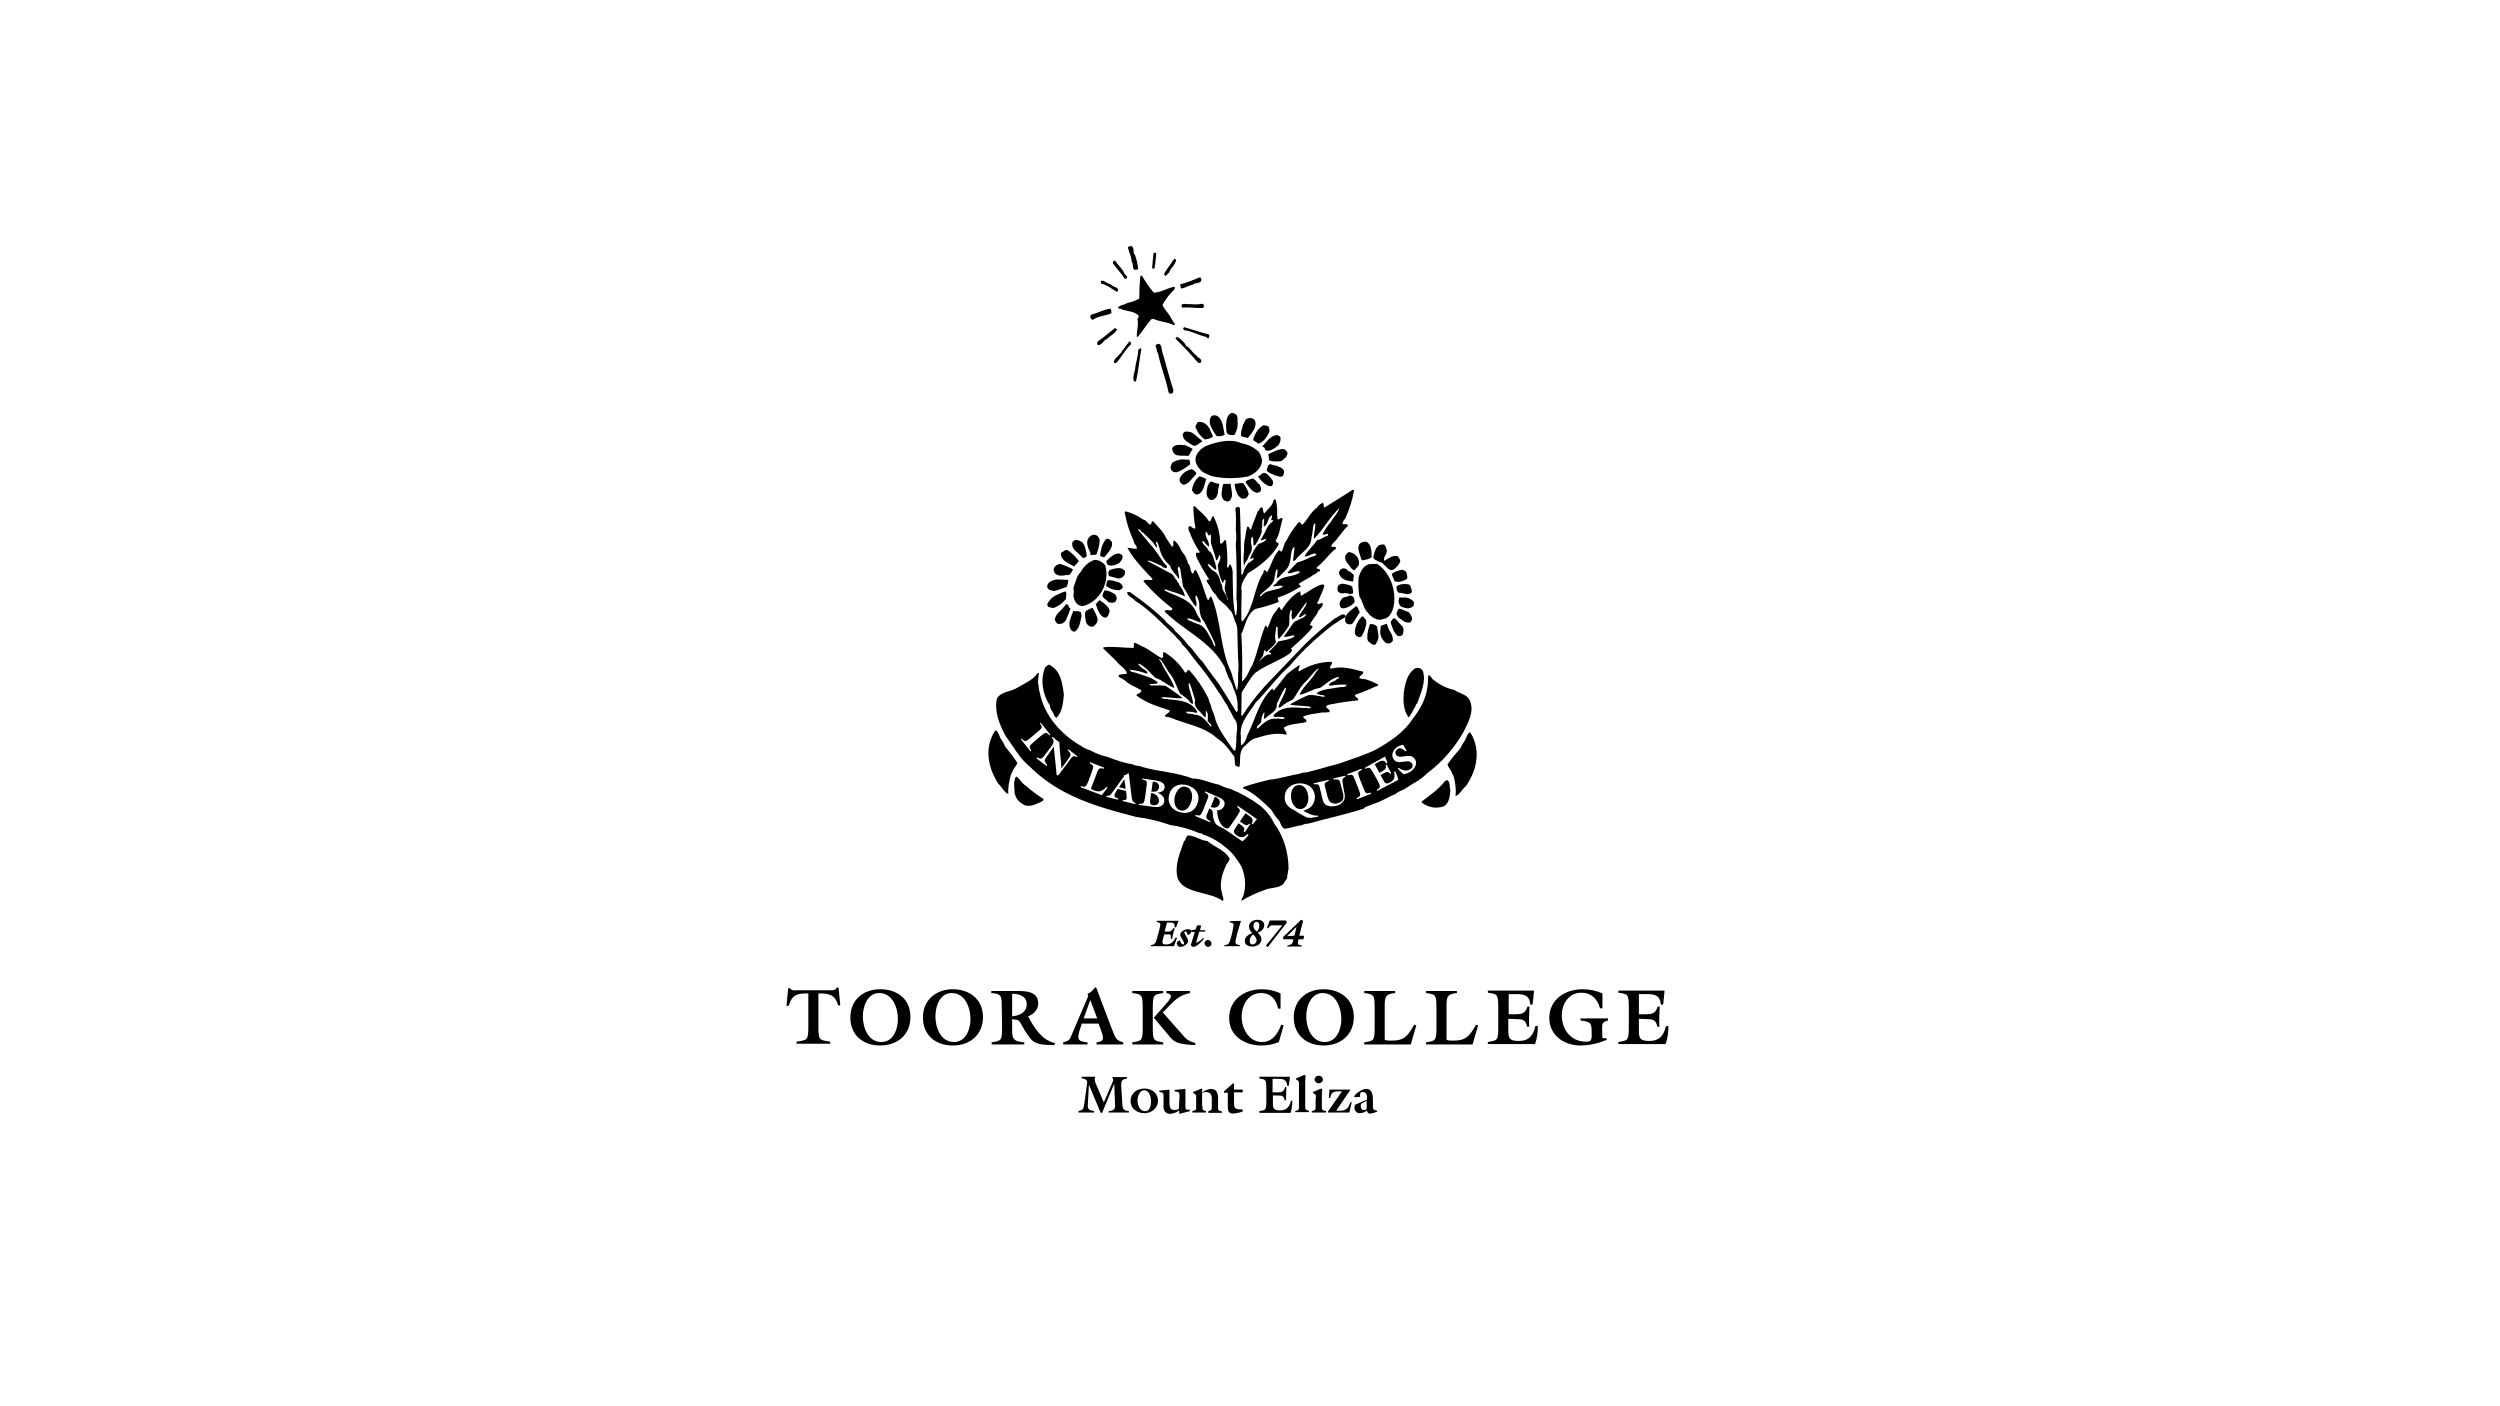 <svg xmlns="http://www.w3.org/2000/svg" xmlns:xlink="http://www.w3.org/1999/xlink" id="Layer_1" x="0px" y="0px" viewBox="0 0 720 404.8" style="enable-background:new 0 0 720 404.8;" xml:space="preserve"><g>	<path d="M320.9,312.1l-3.5,8.4H317l-3.4-8.1l-0.3,5.9c-0.1,1.4,0.6,1.4,1.8,1.7v0.4h-4.5V320c1.1-0.3,1.4-0.4,1.6-1.6l0.9-6.5  c0.1-1.1-0.7-1.1-1.6-1.4v-0.4h3.9v0.3c-0.4,0.5,0.2,1.7,0.4,2.2l2.1,4.9l2.4-5.6c0.2-0.4,0.5-1,0.1-1.4v-0.3h4.2v0.4  c-1.5,0.3-1.7,0.6-1.7,2l0.3,4.9c0.1,1.7,0.1,2.3,1.9,2.5v0.4h-5.8V320c2-0.2,1.9-0.8,1.8-2.7L320.9,312.1z"></path>	<path d="M325.6,317.1c0-2.2,1.8-3.6,4-3.6s3.9,1.4,3.9,3.5s-1.8,3.6-3.9,3.6S325.6,319.3,325.6,317.1z M331.5,317.2  c0-1.3-0.5-3.2-2-3.2c-1.3,0-1.9,1.8-1.9,2.9c0,1.2,0.6,3.1,2.1,3.1C331.2,320.1,331.5,318.3,331.5,317.2z"></path>	<path d="M339.7,315.9c0-1.3,0-1.4-1.4-1.6v-0.4l3.1-0.3v4.7c0,0.5-0.1,1.3,0.6,1.3h0.7v0.4l-3.1,0.8v-1c-0.8,0.6-1.6,0.9-2.6,1  c-0.3,0-0.6-0.1-0.9-0.2s-0.5-0.4-0.7-0.6c-0.3-0.6-0.4-1.3-0.3-2v-1.9c0-1.1,0.1-1.5-1.2-1.6v-0.4l2.9-0.3v3.8  c0,1.1,0.2,2.1,1.4,2.1c0.5,0,0.9-0.1,1.3-0.3L339.7,315.9z"></path>	<path d="M346.3,318.5c0,1.2,0,1.2,1,1.5v0.4h-3.9V320c1.1-0.3,1.1-0.3,1.1-1.5v-2.3c0-1.1,0-0.8-0.9-1.5v-0.2l2.4-1l0.3,0.2l-0.2,1  c0.8-0.6,1.7-1,2.7-1.1c0.3,0,0.6,0.1,0.9,0.2s0.5,0.3,0.7,0.6c0.3,0.6,0.5,1.4,0.4,2.1v2.1c0,1.2,0,1.2,1.1,1.5v0.4H348V320  c1-0.3,1-0.3,1-1.5v-1.9c0-1.2-0.3-2.1-1.7-2.1c-0.4,0-0.8,0.1-1.1,0.3v3.7H346.3z"></path>	<path d="M357.9,320.1c-0.4,0.2-0.9,0.3-1.4,0.4s-0.9,0.2-1.4,0.2c-1.5,0-1.5-1.1-1.5-2.3v-3.7h-1.1v-0.4l2.6-2.3h0.3v1.8h2.5v0.8  h-2.5v2.6c0,1.7,0,2.3,1.9,2.3h0.6V320.1z"></path>	<path d="M366.6,315.5v2c0,1.5,0,2.3,2,2.3s2.8-1.1,3.2-2.8h0.4c0,1.2-0.2,2.4-0.5,3.5h-9V320c1.8-0.3,2-0.2,2-2.9v-3.6  c0-2.7-0.2-2.6-2-2.9v-0.5h8.8l-0.3,2.6h-0.5c-0.1-2-1.4-2-3.1-2h-1.1v3.9h1.3c1.3,0,1.9-0.1,2.3-1.5h0.4c-0.1,1.3-0.1,2.6-0.1,3.8  H370c-0.3-1.5-1-1.4-2.3-1.4H366.6z"></path>	<path d="M376,309.7l-0.1,1.8v6.9c0,1.2,0,1.2,1.1,1.5v0.4h-4V320c1.1-0.3,1.1-0.3,1.1-1.5v-6.2c0-1.1,0-0.8-0.9-1.5v-0.2l2.4-1  L376,309.7z"></path>	<path d="M379,316.2c0-1.1,0-0.8-0.9-1.5v-0.2l2.4-1l0.3,0.2l-0.1,1.8v3c0,1.2,0,1.2,1.2,1.5v0.4h-4.1V320c1.1-0.3,1.1-0.3,1.1-1.5  v-2.3H379z M379.8,312c-0.1,0-0.3,0-0.4-0.1c-0.1,0-0.3-0.1-0.4-0.2s-0.2-0.2-0.3-0.4c-0.1-0.1-0.1-0.3-0.1-0.4s0-0.3,0.1-0.4  s0.1-0.3,0.3-0.4c0.1-0.1,0.2-0.2,0.4-0.2c0.1,0,0.3-0.1,0.4-0.1s0.3,0,0.4,0.1c0.1,0,0.3,0.1,0.4,0.2s0.2,0.2,0.3,0.4  c0.1,0.1,0.1,0.3,0.1,0.4s0,0.3-0.1,0.4s-0.1,0.3-0.3,0.4s-0.2,0.2-0.4,0.2C380.1,312,379.9,312,379.8,312z"></path>	<path d="M388.9,313.9l-4.1,6h1c1.8,0,2.6-0.7,3.1-2.5l0.4,0.1l-0.7,2.9h-6.1l-0.1-0.2l4.1-5.9h-0.3c-1.7,0-2.8-0.1-3.1,1.9h-0.4  l0.2-2.4h5.9L388.9,313.9z"></path>	<path d="M393.7,316.7c0-1.2,0-2.2-1.3-2.2c-0.7,0-0.7,0.5-0.7,1.1v0.3l-1.3,0.1c-0.1,0-0.4,0-0.4-0.2c0-0.5,2.1-2.2,3.5-2.2  c1.7,0,1.9,1.8,1.9,3.2v1.8c0,1,0.2,1,1.2,1.3v0.3c-0.6,0.2-1.2,0.4-1.9,0.5c-0.1,0-0.2,0-0.4,0c-0.1,0-0.2-0.1-0.3-0.2  c-0.1-0.1-0.2-0.2-0.2-0.3c-0.1-0.1-0.1-0.2-0.1-0.4c-0.6,0.5-1.3,0.8-2.1,0.8c-0.2,0-0.4,0-0.6-0.1s-0.4-0.2-0.5-0.4  c-0.2-0.2-0.3-0.3-0.3-0.5c-0.1-0.2-0.1-0.4-0.1-0.6c0-0.3,0-0.5,0.1-0.8L393.7,316.7z M392,317.9c-0.1,0.2-0.1,0.4-0.1,0.7  c0,0.6,0.3,1.1,0.9,1.1c0.3,0,0.6-0.1,0.8-0.3V317L392,317.9z"></path>	<path d="M226.5,289.7l0.5-5.1h0.5c0.1,0.2,0.2,0.3,0.4,0.4s0.3,0.2,0.5,0.2c0.4,0,0.8,0.1,1.1,0h9.5c0.8,0,1.6,0.1,2-0.8h0.5  l0.5,5.1l-0.6,0.1c-0.9-3.2-2.6-3.5-5.7-3.5v9.5c0,4.1,0.3,3.9,3.4,4.4v0.6h-9.7V300c3.1-0.5,3.4-0.3,3.4-4.4v-9.5  c-3.1,0-4.7,0.3-5.6,3.5L226.5,289.7z"></path>	<path d="M262.2,292.9c0,5.1-3.7,8.2-8.7,8.2c-5,0-8.6-3-8.6-8.1c0-5,3.7-8.1,8.6-8.1S262.2,287.7,262.2,292.9z M248.5,292.7  c0,3.2,1.5,7.4,5.3,7.4c3.5,0,4.8-3.7,4.8-6.6c0-3.2-1.5-7.5-5.4-7.5C249.8,286,248.5,289.9,248.5,292.7L248.5,292.7z"></path>	<path d="M283.1,292.9c0,5.1-3.7,8.2-8.7,8.2s-8.6-3-8.6-8.1c0-5,3.8-8.1,8.6-8.1C279.1,284.9,283.1,287.7,283.1,292.9z   M269.4,292.7c0,3.2,1.5,7.4,5.3,7.4c3.5,0,4.8-3.7,4.8-6.6c0-3.2-1.5-7.5-5.4-7.5C270.6,286,269.4,289.9,269.4,292.7L269.4,292.7z  "></path>	<path d="M288.5,289.7c0-3-0.2-3.5-3-3.7v-0.6h7c2.8,0,6.5,0,6.5,3.6c0,1.8-1.3,3.1-2.9,3.7c1.7,3.3,4,6.9,7.7,7.7l-0.1,0.6  c-2-0.1-4.3,0.1-6.1-1.1c-1.1-0.8-2.4-3-3.1-4.2c-1.1-2-0.9-1.9-3-2.2v2.3c0,3.1-0.1,4.1,3.5,4.4v0.6h-9.4v-0.6  c2.7-0.5,3-0.3,3-4.4L288.5,289.7z M291.5,292.7c2.1-0.2,4.2-1.1,4.2-3.5c0-2.3-2.2-3-4.2-3V292.7z"></path>	<path d="M311.6,294.7l-0.4,1.2c-1.4,3.9-0.4,4,2,4.3v0.6h-7v-0.6c1.2-0.4,1.7-0.4,2.2-1.6l5-11.7l-0.2-0.7c0.9-0.3,1.6-1,2.1-1.8  h0.4l4.2,11.1c1.5,3.7,1.3,4,3.6,4.7v0.6h-7.7v-0.6c2.2-0.4,2.3-0.8,1.1-4l-0.5-1.4h-4.8V294.7z M316,293.3l-2-5.3l-1.9,5.3H316z"></path>	<path d="M329.1,290.4c0-4.1-0.3-4-3-4.4v-0.6h8.9v0.6c-2.7,0.5-3,0.3-3,4.4v5.4c0,4.1,0.3,3.9,3,4.4v0.6h-8.9v-0.6  c2.7-0.5,3-0.3,3-4.4V290.4z M341,298.5c0.8,1,2,1.6,3.3,1.9l-0.1,0.6c-1.5-0.1-3.6-0.2-5-0.7c-0.9-0.3-1.6-0.9-2.2-1.6l-4.7-5.6  l3-3.4c1.7-1.9,3-3.3,0.6-3.7v-0.6h6.8v0.6c-2.8,0.6-4,1.7-6,3.7l-1.8,1.9L341,298.5z"></path>	<path d="M368.8,290.5h-0.7c-0.5-2.6-2.1-4.5-4.9-4.5c-3.7,0-5.6,3.4-5.6,6.9c0,3.3,2.1,7.2,5.8,7.2c3.1,0,4.6-2.4,5.6-5l0.7,0.2  l-1.4,4.8c-1.6,0.7-3.3,1-5,1c-4.8,0-9.3-2.7-9.3-7.9c0-5.4,4.5-8.3,9.4-8.3c1.9,0,3.7,0.4,5.4,1.2V290.5z"></path>	<path d="M389.9,292.9c0,5.1-3.8,8.2-8.7,8.2s-8.6-3-8.6-8.1c0-5,3.7-8.1,8.6-8.1C385.9,284.9,389.9,287.7,389.9,292.9z   M376.2,292.7c0,3.2,1.5,7.4,5.3,7.4c3.5,0,4.8-3.7,4.8-6.6c0-3.2-1.5-7.5-5.4-7.5C377.5,286,376.2,289.9,376.2,292.7L376.2,292.7z  "></path>	<path d="M406.3,300.8h-13.4v-0.6c2.7-0.5,3-0.3,3-4.4v-5.4c0-4.1-0.3-4-3-4.4v-0.6h8.9v0.6c-3.1,0.3-3,1.3-3,4.4v8.3  c0,0.8-0.3,1,2,1c3.8,0,4.7-1.5,6.5-4.6l0.6,0.2L406.3,300.8z"></path>	<path d="M424.1,300.8h-13.4v-0.6c2.7-0.5,3-0.3,3-4.4v-5.4c0-4.1-0.3-4-3-4.4v-0.6h8.9v0.6c-3.1,0.3-3,1.3-3,4.4v8.3  c0,0.8-0.3,1,2,1c3.8,0,4.7-1.5,6.5-4.6l0.6,0.2L424.1,300.8z"></path>	<path d="M434.4,293.4v3c0,2.3,0,3.4,3,3.4s4.2-1.7,4.8-4.3h0.7c0,1.8-0.2,3.5-0.8,5.2h-13.6v-0.6c2.7-0.5,3-0.3,3-4.4v-5.4  c0-4.1-0.3-4-3-4.4v-0.6h13.3l-0.4,4h-0.7c-0.2-3-2.2-3-4.6-3h-1.6v5.8h1.9c1.9,0,2.9-0.2,3.5-2.2h0.6c-0.1,1.9-0.2,3.8-0.1,5.8  h-0.6c-0.4-2.2-1.5-2.2-3.5-2.2L434.4,293.4z"></path>	<path d="M461.5,299h1.2v0.5c-2.4,1-5,1.6-7.6,1.6c-4.6,0-8.9-2.9-8.9-7.9c0-5.5,4.7-8.3,9.6-8.3c2,0,3.9,0.4,5.7,1.2v4.3h-0.7  c-0.7-2.7-2.5-4.5-5.4-4.5c-3.6,0-5.6,3.2-5.6,6.5c0,4.2,2.7,7.6,6.9,7.6c1.6,0,1.5-0.4,1.7-1.3v-1.2c0-2.9-0.2-3.2-3.2-3.6v-0.6  h7.9v0.6c-1.5,0.4-1.7,0.7-1.7,2.3L461.5,299z"></path>	<path d="M472,293.4v3c0,2.3,0,3.4,3,3.4s4.2-1.7,4.8-4.3h0.7c0,1.8-0.2,3.5-0.8,5.2h-13.6v-0.6c2.7-0.5,3-0.3,3-4.4v-5.4  c0-4.1-0.3-4-3-4.4v-0.6h13.3l-0.4,4h-0.7c-0.2-3-2.2-3-4.6-3H472v5.8h1.9c1.9,0,2.9-0.2,3.5-2.2h0.6c-0.1,1.9-0.2,3.8-0.1,5.8  h-0.6c-0.4-2.2-1.5-2.2-3.5-2.2L472,293.4z"></path>	<path d="M338.1,272.5h-6.7l0.1-0.3c1-0.2,1.3-0.4,1.7-1.9l0.7-2.6c0.1-0.5,0.2-0.9,0.3-1.4c0-0.4-0.3-0.6-1.1-0.8l0.1-0.3h6.2  l-0.7,1.9h-0.4c0-0.3,0-1-0.3-1.2s-0.6-0.2-1.3-0.2h-0.6l-0.7,2.6h1c0.8,0,1.1-0.2,1.5-1l0.4,0.1c-0.3,1-0.6,2-0.7,3h-0.4v-0.7  c0-0.6-0.1-0.6-0.7-0.6h-1.2l-0.4,1.5c-0.1,0.3-0.1,0.6-0.1,0.9c0,0.4,0.4,0.5,1,0.5c1.3,0,2-0.5,2.8-2l0.4,0.1L338.1,272.5z"></path>	<path d="M342.1,269.3c-0.2-0.6-0.5-1.1-0.7-1.1h-0.1c0,0-0.1,0-0.1,0.1c0,0,0,0.1-0.1,0.1v0.1c0,0.5,1.1,1.8,1.1,2.5  s-1.2,1.7-2.2,1.7c-0.3,0-0.5-0.1-0.7-0.2c-0.2-0.2-0.3-0.4-0.4-0.7c0-0.4,0.2-0.8,0.9-1c0.2,0.6,0.5,1.2,0.9,1.2  c0.2,0,0.3-0.1,0.3-0.3c0-0.8-1.1-1.7-1.1-2.5s1.2-1.6,2.3-1.6c0.6,0,0.9,0.3,0.9,0.8C343,268.7,342.6,269.2,342.1,269.3z"></path>	<path d="M347,268.3h-1.6l-0.9,3.1l0.2,0.1c0.7-0.4,1.3-0.8,1.8-1.4l0.2,0.3c-0.9,1.2-2.2,2.3-3,2.3c-0.2,0-0.3-0.1-0.4-0.1  c-0.2-0.1-0.3-0.3-0.3-0.5s0-0.3,0.1-0.4l1-3.3H343l0.1-0.5l1.2-0.2l0.4-1c0.1-0.2,0.1-0.2,0.3-0.2h0.7c0.2,0,0.2,0.1,0.2,0.2  s-0.1,0.3-0.1,0.4l-0.2,0.8h1.6L347,268.3z"></path>	<path d="M347.9,270.7c0.2,0,0.4,0.1,0.5,0.2c0.2,0.1,0.3,0.3,0.4,0.4c0.1,0.2,0.1,0.4,0.1,0.6s-0.1,0.4-0.3,0.5  c-0.1,0.1-0.3,0.2-0.5,0.3c-0.2,0-0.4,0-0.6-0.1s-0.3-0.2-0.4-0.4c-0.1-0.2-0.2-0.3-0.2-0.5c0-0.1,0-0.3,0.1-0.4  c0-0.1,0.1-0.2,0.2-0.3c0.1-0.1,0.2-0.2,0.3-0.2C347.6,270.7,347.8,270.7,347.9,270.7z"></path>	<path d="M357.4,265.2c-0.6,1.9-1.6,5.3-1.6,6.2c0,0.5,0.5,0.7,1.3,0.8l-0.1,0.3c-0.6,0-1.4,0-2.2,0c-0.9,0-1.6,0-2.2,0v-0.3  c1.3-0.1,1.4-0.5,1.8-1.8s0.7-2.7,0.9-4c0-0.4-0.2-0.6-1.2-0.8l0.1-0.3L357.4,265.2z"></path>	<path d="M362.2,268.6c0.7,0.7,1.1,1.2,1.1,1.9c0,1.1-1,2.1-2.6,2.1c-1.4,0-2.2-0.6-2.2-1.6c0-1.2,1-1.8,2.2-2.3  c-0.3-0.2-0.5-0.5-0.7-0.8s-0.3-0.6-0.3-1c0-1.2,1.1-2,2.4-2c1.4,0,2,0.7,2,1.5C364.1,267.5,363.3,268.3,362.2,268.6z M360.9,269.1  c-0.3,0.2-0.5,0.5-0.7,0.8s-0.2,0.7-0.3,1c0,0.8,0.3,1.1,0.9,1.1c0.3,0,0.6-0.2,0.8-0.4c0.2-0.2,0.3-0.5,0.3-0.8  C361.9,270.5,361.8,270,360.9,269.1z M361.9,265.5c-0.6,0-0.9,0.5-0.9,1.2c0,0.3,0.1,0.7,0.3,0.9c0.2,0.3,0.4,0.5,0.7,0.7  c0.5-0.5,0.7-1.2,0.7-1.9C362.7,266,362.5,265.5,361.9,265.5L361.9,265.5z"></path>	<path d="M370.6,265.7l-5.5,7.1l-0.5-0.5l4.7-5.8h-2.9c-0.6,0-0.7,0.2-1.2,0.9l-0.3-0.2l0.8-2.1c0.6,0,1.2,0,2.2,0s1.9,0,2.5,0  L370.6,265.7z"></path>	<path d="M369.5,269.9l5.2-5l0.6,0.3l-1.1,4.3h1.4l-0.2,1H374c-0.1,0.3-0.2,0.7-0.2,1.1c0,0.5,0.4,0.6,1.2,0.7l-0.1,0.3  c-0.4,0-1.3,0-2.1,0c-0.8,0-1.7,0-2.1,0l0.1-0.3c1.2-0.2,1.4-0.6,1.6-1.2l0.1-0.6h-2.9L369.5,269.9z M372.8,269.5l0.6-2.6l-2.7,2.7  L372.8,269.5z"></path>	<path d="M396.9,197.1c-1.2-0.6-2.4-1.1-3.7-1.5c-0.6,0-1.1-0.1-1.7-0.3c-0.1-0.8,1.5-1.1,1-1.9c-1.5-0.3-2.9-0.8-4.5-1  c-1.6-0.3-3.2-0.2-4.7,0.2c-0.8-0.7,0.7-1.2,0.2-2c-3.3,0-6.6,1-9.4,2.8c-0.5-0.6,0.5-1.3,0.1-1.9c-1.2,0.9-2.3,1.6-3.5,2.6  c-1.4,1.6-2.5,3.3-3.9,4.8l-0.4-0.6l-0.3,0.3c-3.7,3.7-4.6,8.8-6.9,13.2c-0.2,1.1-0.8,2.2-1.7,2.9c-0.3-1,0-2.3-0.2-3.5  c0-3.4,2.4-5.8,4.1-8.5c0.4-0.8,1.2-1.1,1.7-1.9c2.7-2.9,5.2-6.3,8.3-9c2.9-3.5,6.2-6.7,9.6-9.5c2-1.8,4.2-3.3,6.5-4.6  c0-0.1,0-0.3,0-0.4c-0.1-0.1-0.1-0.2-0.3-0.3c-0.9-0.3-1.7,0.7-2.6,1c-3.2,2.4-6.2,5-9,7.8l-11.3,11.8c-2.4,2.7-4.6,5.5-6.5,8.5  h-0.1h-0.1c0,0-0.1,0-0.1-0.1v-0.1l0.1-6.5c1.3-1.8,2.2-3.9,3.9-5.6c3-2.3,6.7-3.3,9.8-5.5c0.4-0.3,1.2-0.9,0.5-1.5  c2.2-2,4.3-3.7,6.1-6c0.4-0.6-0.4-0.6-0.7-0.8c0.5-1.2,1.5-2.2,2.2-3.4c0.2-1.2,1.6-1.5,1.6-2.8c-0.6-0.4-1.1,0.5-1.6,0  c0-0.3,0-0.5,0.3-0.7c0.5-1.5,1.4-2.9,1.7-4.5c-0.1-0.3-0.4-0.2-0.6-0.3c-2.2,0.6-4,2.2-6.1,3.3c-0.3-0.4,0-0.8-0.3-1.3  c-2.3,1.1-3.9,3.3-5.3,5.4c-0.4,0-0.3-0.5-0.5-0.8c-0.7-0.1-0.7,0.8-1.2,1.2c-1.3,1.4-1.5,3.2-2.4,4.8c-0.2-0.2-0.2-0.8-0.6-0.7  c-1.5,3.6-2.2,7.7-3.7,11.3c-1,1.5-1.4,3.4-2.9,4.7l-0.1-0.1c0.1-4.6,0.1-9-0.2-13.5c1.2-2.4,1.4-5.5,4-7.2  c2.2-0.5,4.3-1.1,6.4-1.9c0.9-0.4-0.4-1,0.3-1.5c2.3-0.6,4.4-1.9,6.5-3.1l-0.7-0.7c1.4-1.1,3-1.6,4.3-2.7c0.7,0,1-1,1.8-1  c0.4-0.9-0.9-0.3-0.9-1.1c1.8-1.3,3-3.1,4.6-4.6c0.3-0.5,1.2-0.5,0.9-1.2c-0.4-0.2-0.8,0-1.3-0.2c0.1-0.9,1.3-1.5,1.7-2.3  c1.1-1.1,1.8-2.6,3-3.5c0.3-1.1-1.1-0.4-1.5-0.7c0.1-0.6,0.4-1.1,0.8-1.5c1.2-2.6,2.1-5.4,2.6-8.3h-0.5c-2.6,1.7-5.4,3.4-8.1,5.1  c-0.3-0.4-0.1-1.1-0.4-1.4c-0.7,0.3-1.4,0.8-1.8,1.5c-1.8,1.2-2.5,3.3-4.1,4.8c-0.4,0-0.5-0.5-0.7-0.7c-0.3-0.2-0.6,0.2-0.8,0.5  c-1.2,1.5-2.3,3.1-3.1,4.8c-0.9,0.9-0.7,2.3-1.5,3.2c-0.3-0.1-0.3-0.5-0.7-0.4c-1.7,1.8-2.1,4.3-3.4,6.3l-0.6-0.6  c-0.3-0.1-0.5,0.3-0.4,0.7c-2.8,4.3-2.6,9.9-6,14c-0.5,0.1-0.2-0.4-0.4-0.6c0-2.7,0-5.3,0.1-8c-0.5-2.1,0.9-3.7,1.8-5.2  c3.3-2,6.6-4.5,8.7-8c0.6-0.9-0.7-0.7-0.7-1.4c1.2-1.9,1.3-4.1,2-6.3c-0.3-0.6-0.8,0.2-1.3,0.2c-0.4-0.2-0.1-0.8-0.3-1.1  c0.1-1.5,0-3.1-0.4-4.6c-0.2-0.2-0.4,0-0.6,0.1c-0.2,1.6-1.8,2.7-2.7,3.9c-0.4-0.5-0.3-1.2-0.5-1.7c-0.8-0.4-0.8,0.8-1.4,1.1  c-0.6,1.8-1.4,3.4-1.9,5.2c-0.6,0-0.4-1-1.1-0.8c-0.3,1.1-0.5,2.2-0.6,3.3c-0.5,1.5-0.2,3.2-0.4,4.7c-0.1,1.2-0.1,2.4,0.1,3.6  c0-0.6,0.3-1.3,0.7-1.8c0.4-0.3,0.5-1,0.7-1.5c0.4-0.5,0.7-1.1,0.8-1.7c0.1-0.6,0-1.2-0.2-1.8c0-0.6,0-1.3,0.2-1.9  c0.3-0.1,0.2,0.2,0.4,0.4l0.1,2c0.7,0.3,0.7-0.7,1.1-0.9c0.4-1.1,1.2-2,1.3-3.2c-0.1-0.4,0-0.9,0.1-1.2c0.1-0.8-0.2-1.7,0.4-2.3  l0.2,0.2c-0.1,0.7-0.2,1.4-0.1,2.1c1.3-0.7,1-2.7,2.3-3.3c0.2,0.4-0.2,0.8-0.2,1.4c0.2,0,0.5-0.1,0.6,0.1c-0.4,0.6-1.1,1-1.5,1.6  c-0.7,1.3-1.3,2.7-2.1,3.9v0.2c0.6,0.1,1.1-0.5,1.6-0.4c-0.3,0.9-1.5,1.1-2.3,1.5c-1,1.2-1.8,2.6-2.4,4.2c0.3,0.3,1.2-0.8,1,0.2  c-0.5,0.4-1,0.8-1.5,1.1c-0.5,0.6-0.9,1.3-1.3,2.1c0,0.4-0.2,0.9-0.4,1.2h-0.1h-0.1l-0.1-0.1v-0.1c-0.2-6.3-0.1-12.2-0.4-18.7  c-0.1-0.3-0.1-0.7-0.5-0.6c-0.4,0.1-0.7,0-0.8,0.5c0.2,2,0.2,4.1,0.1,6.1c0.2,1.4,0.2,2.7,0,4.1c0.3,5.4,0.3,10.5,0.2,15.9  c0.3,1.5,0.2,3.1-0.1,4.7l-0.3-0.3c-0.7-3.8-0.6-7.5-0.7-11.4c0.1-1-0.1-2-0.6-3c-0.7-0.2-0.3,1.1-1,0.8c0.2-2.5,0-5.1-0.3-7.6  l-0.3-0.3c-0.5,0.3-0.7,1.3-1.4,1c0-2.8-0.7-5.5-2-7.9c-0.6,0.2-0.4,1.3-1.1,1.6l-0.3-0.3c-0.9-1.6-2.6-2.7-3.8-4  c-0.1-0.1-0.4-0.2-0.5,0c0,2.1,0.2,4.1,0.6,6.2c-0.6,0.5-1.1-0.6-1.8-0.6c-0.7,0.8,0.3,1.9,0.5,2.8c0.7,1.6,1.5,3.2,2.5,4.6  c-0.1,0.7-0.7,0-1.1,0.4c0,0.6,0.2,1.3,0.5,1.8c1,2,2.1,3.9,3.3,5.7c-0.1,0.3-0.5,0-0.7,0.3c0,0.7,0.7,1.2,1,1.8  c0.4,0.9,0.9,1.8,1.7,2.4c0.7,1.8,2.7,2.5,3.7,4.1c1.2,0.9,1.3,2.3,1.8,3.6c0.9,1.4,0.6,3.4,0.7,4.8c0.1,2.6,0.1,5.3,0.3,8  c-0.1,1.6-0.2,3.2-0.1,4.7c-0.2,0.8,0,1.6-0.4,2.3c-0.6-1.8-1.1-3.3-1.6-5.2c-3.3-6.6-2.8-14.9-5.7-21.7c-0.7-0.2-0.5,0.7-0.9,0.9  l-0.3-0.2c-1.1-2.8-1.7-5.8-3.3-8.4c-0.7-0.2-0.3,0.9-1,1c-0.7-0.8-0.4-2.2-1.3-3c-0.2-0.2,0.1-0.7-0.3-0.8  c-0.1-1.3-1.3-2.1-1.8-3.3c-0.4-1-1.1-1.9-1.9-2.5c-0.4,0.5-0.1,1-0.2,1.6c-0.1,0.1-0.2,0.3-0.4,0.2c-0.6-0.9-1.2-1.7-1.8-2.7  c-0.7-1.7-2.3-3-3.5-4.5c-0.7-0.4-0.4,0.6-0.8,0.9c-0.9-0.1-1.2-1.4-2.2-1.5c-1.3-0.9-2.7-1.6-4.2-2.1c-0.3-0.1-0.9-0.4-1.1,0  c0.5,2.9,1.4,5.7,2.6,8.3c0,0.9,1.1,1.4,0.9,2.2c-0.8,0.2-1.9-0.3-2.7-0.2c1.8,3.3,4.5,6,7.2,8.9v0.2c-0.7,0.5-2.1-0.4-2.6,0.5  c2.5,2.9,5.3,5.5,8.3,7.8c0,0.1,0,0.2,0,0.3s-0.1,0.1-0.2,0.2c-0.7,0.3-1.7-0.4-2,0.4c5.7,5.7,13.6,8.7,17.4,16.2  c0.1,0.9,0.7,1.7,0.9,2.6c0.4,0.7,0.8,1.5,1.2,2.3c0.3,1.4,1.2,2.6,1.3,4c0.4,1.1,0.1,2.1,0.3,3.4l-0.4,0.5  c-1.6-2.7-3.4-5.5-5.1-8.2c-1.6-2.1-3.2-4.2-4.7-6.4c-1.6-1.4-2.5-3.4-4.1-4.7c-1.1-1.5-2.4-2.9-3.8-4.1c-0.7-1.4-2.2-1.8-3-3.2  c-3-2.8-6.3-5.4-9.7-7.8c-0.1-0.1-0.3-0.2-0.5-0.2s-0.4,0-0.6,0.1c0.1,1.2,1.7,1.5,2.3,2.4c4.3,2.7,8.1,6.8,11.8,10.4  c0.4,0.8,1.4,1.1,1.7,2.1c1.5,1.4,2.5,3,3.7,4.5c2.5,3,4.8,6.1,6.9,9.4c0.9,1.1,1.5,2.5,2.4,3.7c0.5,1.3,1.4,2.3,1.9,3.7  c1.8,1.8,0.6,4.2,0.8,6.3c-0.2,1.1,0.1,2.4-0.6,3.2l-1.2-1.6c-1.7-2.6-3.8-5.2-4.5-8.4c-0.2-1-0.9-1.9-1-3c-0.5-0.9-0.6-2-1.1-2.8  c-1.4-2.7-3.1-5.2-5.2-7.5c-0.7-0.3-0.5,0.8-1.2,0.7c-1.5-2.4-3.5-4.4-6-5.9L335,188c-0.2,0.3,0,0.6,0,0.9c0,0.3-0.2,0.7-0.5,0.6  c-2-1-3.6-2.6-5.7-3.4c-0.7-0.4-1.4-0.8-2.1-1c-0.4,0.4,0.1,1.1-0.3,1.5c-2.8,0-5.5-0.5-8.4-0.2c-0.2,0-0.3,0.2-0.3,0.3  c1.4,1.3,2.4,2.4,3.8,3.7c0.9,1.3,2.6,2,3.1,3.5c-0.7,0.5-1.9,0-2.5,0.7l0.3,0.5c0.6,0.1,1,0.6,1.5,0.8c1.4,1.4,3.2,1.9,4.8,2.9  c0.1,1-1.4,0.8-1.4,1.5c2.8,2.2,6.3,3.2,9.6,4.3c-0.1,0.7-0.9,1-1.4,1.4c0,0.7,0.9,0.4,1.4,0.6c4.6,2,9.8,2.5,13.7,6.1  c1.9,1.1,3.2,3,4.4,4.6c1,0.8,0.3,2.4,0.9,3.3c0.4,0,0.8,0.5,1.1,0.1c0.3-1.8-0.2-4,1.1-5.5c0.9-0.7,1.8-1.9,2.9-2.4  c3-0.9,6.2-2,9.4-1.2c0.5-0.8-0.7-1.2-0.6-2.1c1.8-1.1,4.1-1,6.2-1.5c0.9-0.7-0.7-1-0.7-1.6c1.6-0.8,3.6-0.8,5.4-1.2  c0.7,0,1.5,0,2.2-0.1c0.3-0.8-0.9-1-1-1.6c0.2-0.2,0.4-0.5,0.7-0.5c2.8-0.6,5.6-1,8.5-1.3c0.3-0.7-0.8-0.8-0.9-1.4l0.3-0.3  c1.9-0.6,3.7-1.4,5.5-2.2C396.1,197.6,397,197.7,396.9,197.1z M363.4,189.3c0.7-0.5,0.3-1.6,0.9-2.1l0.4,0.6  c0.9-0.9,2.1-1.6,2.8-2.9c-0.6-1.5,0-2.8,0-4.3c0.2-0.2,0.4,0,0.5,0.2c-0.1,1,0,2.1,0.1,3.1h0.3c1.1-1.1,2-2.4,2.8-3.7  c0.3-1.4-0.1-3.3,0.6-4.6c0.6,0.4,0,1.3,0.2,1.9l0.1,0.9c1-0.2,1.5-1.5,2.2-2.3l2-2.8c0,1.6-1.8,2.8-2.2,4.4c0.8,0.3,1.3-1,2.1-0.8  c-0.1,0.3-0.4,0.6-0.6,0.8c-0.3,0.2-0.6,0.4-0.9,0.4c-0.6,0.4-1.3,0.7-2,1c-1,1.4-1.9,2.9-3,4.2c1,0.4,2-0.4,3-0.3l0.1,0.3  c-1.3,0.9-3,1.1-4.6,1.4c-0.8,1.1-1.8,2.1-2.8,3c0.2,0.3,0.9,0.3,0.6,0.8c-1.5-0.2-2.4,1.1-3.3,2  C362.7,190.2,363.3,189.7,363.4,189.3L363.4,189.3z M362.9,171.4c1.6-1.8,4.3-2.9,4.2-5.5c0.3-0.5,0.1-1.6,0.7-2  c0.4,0.7-0.1,1.7-0.1,2.5h0.4c1.2-1.4,2.9-2.4,3.3-4.2c0.5-1.5,0.2-3.2,1.1-4.6c0.3-0.1,0.3,0.1,0.3,0.3c-0.1,1.2-0.3,2.3-0.4,3.5  c0.1,0.3,0.4,0,0.6,0c1.6-2.3,4.7-3.5,4.7-6.6c0.4-1.3,0.3-2.7,0.7-3.9c0.1-0.1,0.3-0.1,0.4-0.1c0.1,1.5-0.5,2.9-0.4,4.4  c2.8-2.7,4.6-6.4,7.4-8.9c-0.5,1.4-1.7,2.7-2.6,4.1c-0.9,1.1-1.7,2.2-2.3,3.5c0.5,0.5,1.7-0.8,1.6,0.3c-1,0.3-1.8,1-2.8,1.3h-0.3  c-1.2,1.7-2.7,3-3.7,4.7c0.5,0.2,1.1-0.1,1.5-0.3c0.6-0.2,1.3-0.8,1.9-0.3c-0.3,0.9-1.5,0.5-2.1,1.1c-1.1,0.5-2.2,1-3.4,1.3  l-2.7,2.8c-0.1,0.3,0.2,0.3,0.3,0.3c1.1,0,1.9-0.8,3.1-0.5c0.3,0.3-0.2,0.4-0.3,0.5c-2,1.2-4.5,0.6-6.1,2.4  c-0.3,0.7-0.9,0.7-1.2,1.3c0.3,0.3,0.6-0.2,0.9,0c0.6,0,1.3-0.3,1.9,0c-0.6,0.8-1.8,0.8-2.7,1.1c-1.3,0.3-2.6,0.5-3.4,1.6  C363,171.9,362.8,171.7,362.9,171.4L362.9,171.4z M353.2,171.6c-0.4-0.8-1.2-1.6-1.2-2.5c0.1-0.6-0.4-1.1-0.6-1.7  c-0.1-0.7-0.3-1.3-0.7-1.9c-0.4-0.6-0.9-1-1.6-1.3c-0.5-0.5-1-1-1.3-1.6c0.1-0.3,0.4,0,0.6,0l1.6,1.5c0.7-0.3,0-1.1,0.1-1.6  c-0.5-1.1-0.6-2.5-1.5-3.5c-0.4-0.3-0.7-0.6-0.9-1.1c-0.6-0.8-1.5-1.2-1.4-2.1h0.3c0.4,0.6,1,1.2,1.5,1.7c0.5-1.6-1.4-2.9-0.8-4.4  c0.5,0.2,0.4,0.8,0.9,1.2c0.1-0.1,0.3-0.5,0.5-0.3c0.2,0.8-0.1,1.6,0.1,2.5c0.4,1.6,1.1,3.1,1.4,4.7l0.2,0.2  c0.5-0.4,0.5-1.2,0.9-1.6c0.5,1-0.3,2.1-0.6,3c0.2,1.8,0.6,3.5,1.4,5.1c0.4,0,0.3-1.5,0.9-0.7c-0.1,0.6-0.1,1.4-0.3,2  c0,1.3,0.7,2.4,0.9,3.6C353.3,172.9,353.4,172.1,353.2,171.6L353.2,171.6z M349.1,184.6c-1-1.7-1.8-4-3.8-4.8  c-1.1-0.3-2.2-0.8-3.2-1.3c-0.1-0.1-0.1-0.1-0.1-0.2c0-0.1,0-0.2,0-0.2c1.4,0,2.5,0.9,3.8,1.2c0.2-0.9-0.7-1.6-1.1-2.4  c-1.3-4.4-6.1-5.1-9.4-6.9l0.3-0.3c1.9,0.8,3.9,1.1,5.7,2.1c-0.3-1.3-0.9-2.4-1.7-3.4c0-0.5-0.7-0.8-0.6-1.2  c-0.7-0.5-0.9-1.6-1.7-2c-2.2-1.1-4.4-2.4-6.6-3.5c0-0.1-0.2-0.2-0.2-0.3c1.4,0.2,2.8,1.1,4.1,1.6c0.3,0.5,0.9,0.5,1.3,0.7  c0.6-0.8-0.4-1.1-0.7-1.6c-1.3-1.8-2.5-3.9-4.1-5.5l-3.3-4l0.1-0.2c0.7,0,0.6,0.9,1.3,1c1.3,1.4,2.9,2.5,3.8,4.3  c0.5-0.2,0-0.9-0.1-1.4c0.1-0.2,0.1-0.3,0.3-0.3c0.4,0.5,0.4,1.2,0.7,1.8c0.4,2,1.5,3.8,3.1,5.1c0.3,1.6,1.8,2.4,2.4,3.8  c0.4-0.4,0.1-1.1,0-1.6c0.1-0.6-0.5-1.3,0-1.9c0.7,0.3,0.5,1.3,0.7,1.9l0.6,3.8c1.3,1.9,2.1,4,3.7,5.8c0.6-0.9-0.2-1.9-0.1-2.9  l0.3-0.3c0.6,1.1,0.9,2.3,0.8,3.6c0.2,1.4,0.3,2.9,1.4,3.9c1,2.1,2.2,4.1,3.1,6.3c0.1,0.3,0.1,0.6,0.1,0.9  C349.4,186,349.4,185.1,349.1,184.6z M348.8,209.4L348.8,209.4c-1.3-1.6-2.6-3.6-4.9-3.6c-0.9-0.5-1.9,0.1-2.4-0.8  c1-0.1,1.9,0,2.9,0.3l0.4-0.1c0-0.1,0-0.1,0-0.2c0-0.1-0.1-0.1-0.1-0.2c-1.8-3-5.2-3.1-8.2-3.4c-0.6-0.3-1.6,0.2-2-0.6  c2-0.1,3.9,0.4,5.8,0.3c0.2,0,0.1-0.2,0-0.3c-1.5-1.2-3-2.2-4.5-3.2c-1.5-0.4-2.9-0.1-4.5-0.2c-0.1-0.1-0.3-0.2-0.2-0.3  c0.8-0.3,1.8,0.1,2.4-0.5c-1.7-1.6-4.2-2-6.3-2.8c-0.6-0.3-1.7-0.1-1.8-0.9c1.6,0.1,3.2,0.5,4.8,1.1l0.3-0.2c-0.4-1-1.4-1-2-1.8  c-0.3-0.3-0.8-0.5-0.6-0.9c2,0.8,3.3,2.7,4.8,4.1c2,0.6,3.4,2.1,5.4,2.9l0.1-0.1c-0.7-2.4-2.7-4.7-3.7-7.1  c-0.1-0.3-0.8-0.8-0.6-1.2c1.3,1.1,1.9,2.9,3,4.3c1.5,1.8,1.9,3.9,3,5.8c1.1,0.7,2.2,1.5,3,2.6c0.2,0.2,0.6,0.5,0.7,0.1  c-0.2-1.9-1.2-3.7-1.3-5.6c0.1-0.1,0.2-0.2,0.3-0.1c0.7,1.6,1.1,3.3,1.6,4.9c-0.6,2.1,1.6,3.2,2.6,4.7l0.4,0.2  c0.2-0.6-0.1-1.4,0.2-1.9c0.6,0.8,0.5,1.9,0.4,3C348.2,208.1,349.1,208.7,348.8,209.4L348.8,209.4z M385.9,197.9  c-2.3,0.5-4.8,0.4-6.7,1.7c0.5,0.7,1.6,0.4,2.3,0.8c0.1,0.2-0.1,0.2-0.2,0.3c-1.6-0.2-2.9-0.7-4.5-0.5c-1.7,0.7-3.4,1.6-5,2.5  c-0.1,0.1-0.2,0.3,0,0.3c1.9,0.3,3.8,0.2,5.8,0.6c-0.4,0.8-1.4,0.1-2,0.3c-3-0.2-6.4-0.6-8.7,2c-0.1,0-0.1,0.1-0.1,0.2  c0,0.1,0,0.1,0,0.2l0.4,0.2c1-0.1,1.9-0.1,2.9,0.2c-0.6,0.8-1.6,0-2.5,0.3c-2.3-0.3-3.9,1.5-5.4,2.8H362c-0.2-0.8,0.8-1.1,1.2-1.8  c0.1-1,0.2-2.1,0.9-2.9c0.2,0.6-0.2,1.3-0.1,1.9l0.4-0.1c1.2-1.3,3.6-2,3.3-4.2c0.8-1.5,1.4-3.1,2.4-4.6c0.1,0,0.2,0.1,0.3,0.2  c-0.4,1.9-1.7,3.5-2.2,5.3c0.1,0.4,0.5,0.1,0.7,0c1-0.9,2.2-1.6,3.4-2.1c1.3-1.6,2.1-3.8,3.8-5.2c1.2-1.2,2.2-2.9,3.6-3.8  c0.2,0.4-0.6,0.8-0.7,1.1c-1.3,2.3-3.7,4.1-4.7,6.4l0.1,0.1c2-0.4,3.7-1.7,5.8-2c1.7-1.1,3.3-2.8,5.4-3.2c0.1,0.5-0.5,0.6-0.7,0.8  c-0.7,0.7-1.7,0.6-2.2,1.5l0.3,0.3c1.6-0.3,3.2-0.4,4.9-0.3C387.6,198.1,386.5,197.8,385.9,197.9L385.9,197.9z"></path>	<path d="M355.5,125.3H355c-0.4,0-0.9,0-1.2-0.2c-0.2-0.1-0.3-0.2-0.4-0.3c-0.1-0.2-0.2-0.4-0.2-0.6c0-0.5-0.1-1.1-0.1-1.6  c0-0.7,0.1-1.5,0.3-2.2c0.2-0.7,0.7-1.2,1.3-1.5c0.4,0,0.7,0.1,1,0.3c0.2,0.1,0.3,0.2,0.4,0.3c0.1,0.1,0.2,0.3,0.2,0.5l0,0l0,0  c0.1,0.1,0.1,0.3,0.1,0.5s0,0.4,0,0.5v0.1v0.2C356.6,122.7,356.2,124.1,355.5,125.3z"></path>	<path d="M350.4,125.6c-0.9-1.3-2-2.8-2-4.2c0-0.5,0.1-0.9,0.4-1.4c0.1-0.1,0.2-0.2,0.4-0.3c0.2-0.1,0.3-0.1,0.5-0.1  c0.5,0,1,0.2,1.4,0.6c0.6,0.7,0.9,1.5,1.1,2.4c0.2,0.8,0.3,1.7,0.5,2.6c-0.5,0.3-1.1,0.5-1.6,0.4  C350.8,125.6,350.6,125.6,350.4,125.6z"></path>	<path d="M359.4,126.1L359.4,126.1c-0.7-0.1-1.3-0.2-1.9-0.5c-0.1-0.2-0.1-0.4-0.1-0.7c0-0.4,0.1-0.8,0.2-1.2  c0.1-0.4,0.3-0.8,0.3-1.2c0.3-0.4,0.5-1,0.7-1.4c0.1-0.2,0.3-0.4,0.5-0.5s0.4-0.2,0.7-0.2h0.3c0.5,0,0.9,0.2,1.2,0.5  c0.2,0.3,0.3,0.7,0.3,1.1C361.6,123.5,360.4,124.9,359.4,126.1z"></path>	<path d="M346.8,126.4c-1-0.7-1.7-1.6-2.2-2.7v-0.1l0,0c-0.1-0.1-0.2-0.2-0.2-0.3c0-0.1-0.1-0.2-0.1-0.3c0-0.2,0-0.3,0.1-0.5  c0.2-0.2,0.3-0.5,0.4-0.7c0.1-0.1,0.1-0.2,0.2-0.2c0.1-0.1,0.2-0.1,0.3-0.1h0.2c0.6,0,1.2,0.2,1.7,0.6s0.9,0.9,1.2,1.4  c0.1,0.4,0.3,0.8,0.5,1.2c0.2,0.3,0.3,0.7,0.4,1.1c-0.6,0.4-1.2,0.6-1.9,0.7C347.2,126.6,347,126.6,346.8,126.4z"></path>	<path d="M362.4,127.8c-0.2-0.2-0.5-0.4-0.8-0.6c-0.3-0.1-0.5-0.3-0.7-0.5c0.4-1.7,1.4-3.3,2.9-4.2h0.2c0.5,0,0.9,0.1,1.3,0.3  c0.2,0.3,0.3,0.7,0.3,1.1c0,0.2,0,0.4-0.1,0.6C364.9,125.9,363.8,127.4,362.4,127.8z"></path>	<path d="M368.2,128.2c-0.5,0.4-1,0.8-1.5,1.1s-1,0.5-1.6,0.5c-0.2,0-0.3,0-0.5-0.1l-0.1-0.1c0,0-0.2-0.1-0.2-0.2l0,0v-0.1v-0.1  c-0.1-0.1-0.1-0.2-0.2-0.3s-0.2-0.1-0.4-0.2l-0.1-0.1v-0.1c0.6-0.6,1.2-1.4,1.8-2c0.6-0.6,1.3-1,2.2-1.2c0.2,0,0.5,0.1,0.7,0.2  s0.4,0.3,0.5,0.5c0,0.4,0,0.7-0.1,1.1c0,0.2-0.1,0.4-0.2,0.5S368.3,128.1,368.2,128.2z"></path>	<path d="M370.2,131.8c-0.3,0.3-0.7,0.6-1,0.9c-0.5,0.2-1.1,0.2-1.7,0.2s-1.2-0.1-1.8-0.2c-0.1-0.1-0.2-0.2-0.2-0.3  c-0.1-0.2-0.1-0.5-0.1-0.7c0-0.3-0.1-0.5-0.1-0.8c0-0.1,0.1-0.2,0.2-0.2c0.2-0.1,0.4-0.2,0.6-0.3c0.3-0.1,0.5-0.2,0.7-0.3  c0.8-0.4,1.7-0.7,2.6-0.8c0.3,0,0.5,0.1,0.7,0.2c0.2,0.2,0.4,0.4,0.6,0.7c0,0.1,0.1,0.2,0.1,0.4  C370.7,131.1,370.5,131.5,370.2,131.8z"></path>	<path d="M369.5,137c-0.1,0.1-0.2,0.2-0.3,0.2c-0.1,0-0.2,0.1-0.4,0.1c-0.3,0-0.6-0.1-0.8-0.2c-0.3-0.1-0.6-0.1-0.8-0.2  c-0.5-0.2-1-0.4-1.4-0.6c-0.4-0.2-0.8-0.5-1-0.9l0.4-1.3c0.1-0.1,0.2-0.2,0.3-0.3c0.1-0.1,0.2-0.1,0.3-0.1c0.3,0,0.5,0.1,0.7,0.2  c0.3,0.1,0.6,0.2,0.9,0.2c0.1,0,0.1,0,0.2,0l0.6,0.3l0,0c0.3,0.1,0.7,0.2,0.9,0.4c0.3,0.2,0.5,0.5,0.7,0.8c0,0.1,0,0.2,0,0.2  C369.8,136.3,369.7,136.6,369.5,137z"></path>	<path d="M359.3,143c-0.1,0.2-0.3,0.3-0.5,0.5c-0.3,0.1-0.5,0.1-0.8,0.1c-0.2,0-0.4,0-0.5-0.1c-0.6-0.4-1.1-0.9-1.3-1.6  c-0.3-0.7-0.5-1.3-0.6-2c0-0.2,0-0.3,0-0.5c0,0,0-0.1,0.1-0.1s0.1,0,0.2,0h0.1c0.6,0,1.1-0.2,1.6-0.2c0.2,0,0.4,0,0.5,0.1  c0.7,0.9,1.2,1.9,1.5,2.9c0,0.1,0,0.2,0,0.3C359.5,142.6,359.4,142.8,359.3,143z"></path>	<path d="M340.9,124.6c0-0.1,0.1-0.1,0.2-0.2c0.1,0,0.2-0.1,0.3-0.1h0.1c0.2,0,0.3,0,0.5,0c0.7,0,1.5,0.3,2,0.8  c0.6,0.5,1.2,1.1,1.8,1.5c0.1,0.1,0.2,0.2,0.3,0.3c0.1,0.1,0.1,0.2,0.1,0.3c-0.4,0.2-0.8,0.4-1.1,0.7c-0.3,0.3-0.7,0.4-1.1,0.5  c-0.1,0-0.1,0-0.2,0c-0.7-0.4-1.4-0.8-2.1-1.3c-0.3-0.2-0.6-0.5-0.8-0.9c-0.2-0.3-0.3-0.7-0.3-1.1  C340.7,125,340.8,124.8,340.9,124.6z"></path>	<path d="M337.7,128.9c0.2-0.3,0.5-0.5,0.8-0.6c0.4-0.1,0.7-0.2,1.1-0.2c0.6,0,1.1,0.1,1.7,0.1c0.8,0.3,1.5,0.7,2.2,1.1  c-0.1,0.2-0.3,0.5-0.5,0.8s-0.4,0.7-0.5,1l-0.4,0.2c-0.8-0.1-1.7,0-2.5-0.1c-0.4,0-0.8-0.1-1.1-0.3c-0.3-0.2-0.6-0.5-0.7-0.9  c-0.1-0.2-0.2-0.5-0.2-0.8C337.6,129.1,337.6,129,337.7,128.9z"></path>	<path d="M339,136c-0.1,0-0.3,0-0.4,0c-0.3,0-0.6,0-0.8-0.2c-0.2-0.1-0.4-0.3-0.5-0.6c-0.1-0.2-0.2-0.4-0.2-0.6  c0.1-0.5,0.3-1,0.6-1.4c0.8-0.5,1.7-0.8,2.7-0.9l2.1,0.1c0.1,0.2,0.2,0.4,0.2,0.6c0,0.2,0,0.5,0.1,0.7  C341.5,134.7,340.3,135.5,339,136z"></path>	<path d="M341,139.6L341,139.6c-0.3,0-0.5-0.1-0.7-0.3s-0.4-0.4-0.5-0.6c-0.1-0.1-0.1-0.3-0.1-0.5c0-0.3,0.1-0.6,0.3-0.9  c0.2-0.3,0.4-0.5,0.6-0.8c0.7-0.7,1.6-1.1,2.6-1.4c0.3,0.2,0.6,0.3,0.9,0.6c0.1,0.1,0.2,0.2,0.3,0.3c0.1,0.1,0.1,0.3,0.1,0.4v0.1  c-0.5,0.6-1,1.2-1.6,1.8C342.4,139,341.8,139.4,341,139.6z"></path>	<path d="M366.4,139.8c-0.1,0.1-0.1,0.1-0.2,0.2c-0.1,0-0.2,0-0.3,0c-0.3,0-0.6-0.1-0.9-0.2c-1.1-0.6-2-1.5-2.7-2.6  c0.3-0.1,0.7-0.3,0.9-0.6c0.3-0.2,0.6-0.4,0.9-0.4c0.1,0,0.1,0,0.2,0c1,0.4,1.6,1.4,2.3,2.3c0,0.1,0,0.2,0,0.3  C366.7,139.2,366.6,139.5,366.4,139.8z"></path>	<path d="M344.8,142.4c-0.1,0-0.1,0-0.2,0s-0.3,0-0.4-0.1c-0.2-0.1-0.3-0.3-0.5-0.5c-0.1-0.2-0.2-0.4-0.4-0.5  c0.1-1.6,0.9-3.1,2.1-4.1c0.7,0.1,1.4,0.4,2,0.8c-0.3,0.8-0.5,1.8-0.8,2.6c-0.2,0.4-0.4,0.8-0.7,1.1  C345.7,142.1,345.3,142.3,344.8,142.4z"></path>	<path d="M362.9,141.6c-0.1,0.1-0.2,0.2-0.4,0.2c-0.1,0.1-0.3,0.1-0.4,0.1s-0.2,0-0.3,0c-0.6-0.2-1.2-0.6-1.6-1.1  c-0.5-0.5-0.9-1.1-1.3-1.6c-0.1-0.1-0.1-0.3-0.1-0.4c0-0.1,0-0.1,0-0.2c0.6-0.4,1.3-0.6,2-0.8c0.4,0.2,0.7,0.4,1,0.8  c0.3,0.4,0.6,0.7,1,1c0.2,0.4,0.3,0.8,0.4,1.3c0,0.1,0,0.3-0.1,0.4C363.1,141.4,363,141.5,362.9,141.6z"></path>	<path d="M350.8,141L350.8,141c0,0.2,0,0.3,0,0.4c0,0.5-0.1,0.9-0.3,1.4c-0.2,0.4-0.5,0.8-0.9,1c-0.2,0.1-0.4,0.2-0.6,0.2  s-0.4,0-0.6-0.1c-0.3-0.3-0.6-0.6-0.7-0.9c-0.2-0.4-0.2-0.8-0.2-1.2c0-0.6,0.2-1.2,0.3-1.8c0.2-0.5,0.5-1,0.9-1.3  c0.3,0,0.7,0.1,1,0.3c0.4,0.2,0.8,0.3,1.2,0.3h0.1c0.1,0.1,0.1,0.2,0.1,0.3c0,0.2-0.1,0.4-0.1,0.7  C350.9,140.5,350.9,140.8,350.8,141z"></path>	<path d="M354.4,143.9L354.4,143.9c0,0.1-0.1,0.2-0.1,0.2c-0.1,0.1-0.1,0.1-0.2,0.1c-0.1,0.1-0.3,0.1-0.5,0.3l-1.1-0.4  c-0.5-0.5-0.7-1.2-0.7-1.9c0.1-0.9,0.2-1.7,0.4-2.6c0-0.1,0-0.1,0.1-0.1l0.1-0.1c0.1,0,0.3-0.1,0.4,0c0.2,0,0.3,0,0.5-0.1  c0.1,0,0.2,0.1,0.3,0.1c0.3,0,0.5-0.1,0.6-0.1s0.1,0,0.1,0l0.1,0.1c0.1,0.9,0.4,1.9,0.4,2.8C354.9,142.8,354.7,143.4,354.4,143.9z"></path>	<path d="M361.8,129.5c1.1,0.7,1.5,2,1.7,3.2c-0.3,2.4-2.1,3.7-4,4.5c-3.5,0.7-7.1,0.7-10.6-0.1c-0.8-0.3-1.6-0.7-2.4-1.1  c-1.2-0.9-2.3-2.4-2.2-3.9c0.2-1.7,1.8-3.2,3.4-3.8c3-1.1,6.7-2,9.7-0.7C359,127.9,360.5,128.5,361.8,129.5z"></path>	<path d="M311.9,160.7L311.9,160.7c-0.7-0.7-1.3-1.3-2-1.9c-0.3-0.2-0.6-0.6-0.8-0.9c-0.2-0.4-0.3-0.7-0.3-1.1c0-0.1,0-0.2,0-0.3  c0-0.2,0.1-0.5,0.3-0.6c0.2-0.2,0.4-0.3,0.6-0.4c0.1,0,0.2,0,0.3,0c0.6,0.1,1.2,0.3,1.7,0.7c0.9,1,1.1,2.5,1.3,3.9  c-0.1,0.2-0.3,0.3-0.5,0.5C312.3,160.6,312.1,160.7,311.9,160.7z"></path>	<path d="M303.7,163.3c0.4-0.5,1-0.8,1.6-0.9c1.3,0.4,2.5,0.9,3.6,1.5l0.1,0.2c-0.2,0.3-0.4,0.7-0.6,1c-0.1,0.1-0.2,0.3-0.4,0.4  c-0.1,0.1-0.3,0.1-0.4,0.1s-0.2,0-0.3,0h-0.1h-0.1c-0.5,0.1-0.9,0.2-1.4,0.2c-0.7,0-1.4-0.2-1.9-0.7c-0.2-0.4-0.3-0.8-0.4-1.2  C303.6,163.7,303.6,163.5,303.7,163.3z"></path>	<path d="M306.5,158.6c0.2-0.1,0.5-0.2,0.7-0.2c0.1,0,0.1,0,0.2,0c1.1,0.7,2.1,1.6,2.9,2.7c0.2,0.1,0.3,0.3,0.3,0.5  c0,0.1,0,0.2-0.1,0.3c-0.2,0.2-0.4,0.4-0.6,0.6c-0.2,0.2-0.3,0.4-0.5,0.6h-0.1c-0.7-0.4-1.6-0.8-2.3-1.3c-0.7-0.4-1.3-1.2-1.5-2  c0-0.3,0.1-0.6,0.3-0.8C306.1,159,306.3,158.8,306.5,158.6z"></path>	<path d="M313.6,154.8c0.2-0.2,0.4-0.4,0.7-0.6c0.3-0.1,0.6-0.2,0.9-0.2h0.1c0.3,0.1,0.6,0.2,0.9,0.5c0.2,0.3,0.4,0.6,0.5,0.9  c0,0.2,0,0.3,0,0.5c-0.1,1.2-0.4,2.3-0.8,3.4c0,0.2-0.1,0.3-0.2,0.4c-0.2,0.1-0.4,0.1-0.7,0.1c-0.3,0-0.5,0-0.8,0.1l-0.1-0.1  c0-0.1-0.1-0.3-0.1-0.5s-0.1-0.4-0.2-0.6c-0.4-0.8-0.7-1.7-0.7-2.6C313.2,155.6,313.3,155.1,313.6,154.8z"></path>	<path d="M318.5,155.3c0.1-0.1,0.2-0.1,0.3-0.1c0.1,0,0.3,0,0.5,0l0,0c0.3,0.2,0.5,0.4,0.7,0.6c0.2,0.2,0.3,0.5,0.3,0.9v0.1  c-0.1,0.7-0.4,1.4-0.9,2c-0.4,0.6-0.9,1.1-1.4,1.7c-0.3,0-0.5-0.1-0.7-0.2c-0.2-0.1-0.4-0.2-0.5-0.4c0.2-0.8,0.3-1.6,0.5-2.4  C317.6,156.7,318,155.9,318.5,155.3z"></path>	<path d="M323.8,165.7c-0.2,0.2-0.4,0.4-0.6,0.6c-0.3,0.2-0.6,0.2-0.9,0.3H322l-2.6-0.7c-0.1-0.2-0.2-0.5-0.2-0.8s0.1-0.5,0.2-0.8  c0.8-0.4,1.7-0.6,2.7-0.7c0.4,0,0.7,0.1,1.1,0.2c0.3,0.2,0.6,0.4,0.8,0.7c0,0.1,0,0.2,0,0.3C324,165.2,323.9,165.5,323.8,165.7z"></path>	<path d="M322.3,159.4c0.3,0.1,0.5,0.2,0.7,0.3c0.1,0.1,0.2,0.2,0.2,0.3c0.1,0.1,0.1,0.2,0.1,0.3v0.1c0,0.3-0.1,0.6-0.3,0.9  c-0.2,0.3-0.4,0.5-0.6,0.8c-0.7,0.5-1.5,0.7-2.4,0.8c-0.4,0-0.7-0.1-1-0.2c-0.2-0.3-0.3-0.7-0.4-1.1l0,0c0.5-0.5,1-1,1.6-1.4  C320.9,159.6,321.6,159.4,322.3,159.4z"></path>	<path d="M323.4,169.1c-0.1,0.2-0.2,0.4-0.4,0.5c-0.2,0.1-0.4,0.3-0.6,0.4c-1.4,0-2.7-0.4-3.8-1.2c0-0.1,0-0.1,0-0.2  c0-0.5,0.2-1,0.4-1.5c0.1,0,0.3,0,0.4,0c0.6,0,1.2,0.1,1.7,0.3c0.3,0.1,0.5,0.1,0.7,0.2c0.1,0,0.3,0.1,0.4,0.1  c0.3,0.1,0.5,0.3,0.7,0.5S323.3,168.7,323.4,169.1L323.4,169.1z"></path>	<path d="M302.2,167.7c0.8-0.6,1.8-0.9,2.8-0.8c0.7,0,1.5,0.1,2.2,0.1h0.3l0.2,0.1c-0.1,0.3-0.1,0.8-0.2,1.1s-0.2,0.7-0.4,0.9  c-1.3,0.3-2.4,1-3.7,1.1c-0.4-0.1-0.7-0.2-1.1-0.3c-0.3-0.2-0.6-0.4-0.7-0.8c0-0.1,0-0.1,0-0.2C301.6,168.4,301.9,168,302.2,167.7z  "></path>	<path d="M321.2,173.3c-0.2,0.2-0.5,0.3-0.8,0.3c-0.4,0-0.8-0.1-1.2-0.2c-0.3-0.4-0.6-0.7-1-0.9c-0.3-0.2-0.6-0.6-0.7-1  c0.1-0.3,0.2-0.6,0.3-0.9c0.1-0.2,0.2-0.4,0.4-0.6c1.1,0.1,2.1,0.6,3,1.2l0.4,0.8c0,0.1,0,0.2,0,0.3  C321.6,172.6,321.5,173,321.2,173.3z"></path>	<path d="M315.9,179.3c-0.3,0.5-0.7,1-1.2,1.2c-0.1,0-0.2,0-0.3,0c-0.2,0-0.5-0.1-0.7-0.2c-0.2-0.1-0.4-0.3-0.5-0.4  c-0.3-0.3-0.4-0.7-0.5-1.1c-0.1-0.4-0.1-0.9-0.2-1.3v-0.1c0-0.2,0-0.4,0-0.6c0-0.2,0-0.4,0.1-0.5c0-0.1,0.1-0.3,0.2-0.4  c0.3-0.1,0.7-0.3,1-0.5s0.6-0.3,0.9-0.3c0.6,1.2,1.4,2.3,1.4,3.5C316.1,178.8,316,179.1,315.9,179.3z"></path>	<path d="M319.4,176.6c-0.1,0.3-0.2,0.5-0.3,0.8c-0.1,0.1-0.2,0.2-0.3,0.3c-0.1,0.1-0.2,0.1-0.3,0.2c-0.4,0-0.8-0.2-1.1-0.4  c-0.5-0.4-0.8-1-1.1-1.6c-0.3-0.6-0.5-1.3-0.7-1.9c0.2-0.2,0.4-0.4,0.6-0.7c0.1-0.1,0.2-0.2,0.3-0.3c0.1-0.1,0.2-0.1,0.3-0.1  c0.6,0.4,1.2,0.9,1.8,1.4c0.3,0.3,0.5,0.6,0.7,0.9c0.2,0.3,0.2,0.7,0.3,1.1C319.5,176.3,319.4,176.5,319.4,176.6z"></path>	<path d="M303.7,175c-0.1,0.1-0.3,0.1-0.5,0.1c-0.4-0.1-0.8-0.2-1.3-0.3c-0.1-0.2-0.2-0.3-0.2-0.4c-0.1-0.1-0.1-0.3-0.1-0.4l0,0  c0.5-1,1.2-1.8,2.2-2.4c1-0.5,2-1,3.1-1.3c0.1,0.2,0.2,0.4,0.2,0.6c0,0.4-0.1,0.9-0.1,1.5v0.1C306.1,173.6,305,174.5,303.7,175  L303.7,175z"></path>	<path d="M310.9,179.9c-0.2,0.7-0.6,1.4-1.2,1.9c-0.1,0.1-0.2,0.1-0.4,0.1c-0.2,0-0.4-0.1-0.5-0.2c-0.2-0.1-0.3-0.2-0.4-0.4  c-0.3-0.5-0.4-1-0.4-1.6c0-1.2,0.6-2.4,1.1-3.7c0.4,0,0.7,0,1.1,0s0.7,0.1,1.1,0.3l0.2,1.1C311.3,178.4,311.1,179.2,310.9,179.9z"></path>	<path d="M307,178.6c-0.2,0.3-0.5,0.6-0.8,0.8s-0.7,0.3-1.1,0.3h-0.3c-0.2,0-0.4-0.2-0.5-0.3c-0.1-0.2-0.3-0.4-0.4-0.6  c-0.1-0.1-0.1-0.3-0.1-0.4c0-0.3,0.1-0.6,0.3-0.9c0.1-0.3,0.3-0.6,0.5-0.8c0.8-0.8,1.7-1.7,2.5-2.7h0.1c0.1,0,0.2,0,0.2,0.1  c0.1,0,0.1,0.1,0.2,0.2c0.1,0.2,0.2,0.4,0.3,0.6c0.1,0.1,0.2,0.2,0.4,0.4C307.9,176.4,307.5,177.4,307,178.6z"></path>	<path d="M318.3,162.8c-0.4-0.5-0.9-0.9-1.5-1.2s-1.2-0.4-1.8-0.3c-1.5,0.6-2.8,1.7-3.6,3.2c-0.8,0.8-1.3,1.8-1.6,2.9  c-0.3,0.9-0.9,2-0.5,3c-0.2,0.7-0.2,1.3,0,2s0.6,1.2,1.1,1.7c0.3,0.2,0.6,0.3,1,0.4c0.3,0.1,0.7,0,1-0.1c3.4-1.1,5.9-4.5,6.2-8.1  C318.8,165,318.6,163.9,318.3,162.8z"></path>	<path d="M326.5,72.3c-0.2,0.7,0.4,0.9,0.5,1.5c0.4,1.2,0.7,2.4,0.8,3.7c-0.3,0.2-0.7,0.2-1.1,0.2c-0.7-0.6-0.2-1.7-0.8-2.4  c0-1.5-0.8-2.7-1.1-4.1c0.3-0.3,0.7-0.2,1-0.4C326.3,71.1,326.5,71.7,326.5,72.3z M332.2,72.9l-0.4,4.2l0.2,0.3  c0.2,0,0.4,0.1,0.5-0.2c0.3-1.3,0.3-2.7,0.5-4.1c0-0.1,0-0.2-0.1-0.2c-0.1-0.1-0.1-0.1-0.2-0.1s-0.2,0-0.3,0S332.3,72.8,332.2,72.9  z M338.2,74.5c-0.7,0.9-1.3,2-2.1,3c-0.2,0.6-1.4,1.4-0.4,2l1-1c0.4-1.3,1.8-2.2,2-3.5C338.7,74.6,338.4,74.6,338.2,74.5z   M320.5,75.8c1,1.5,2.5,2.9,3.4,4.5c0.2,0,0.5,0,0.6-0.2c0.4-0.6-0.4-0.8-0.6-1.2c-0.6-1.5-1.9-2.5-2.7-3.8c-0.1,0-0.2,0-0.3,0  c-0.1,0-0.2,0.1-0.2,0.1c-0.1,0.1-0.1,0.1-0.1,0.2C320.5,75.6,320.5,75.7,320.5,75.8z M328.8,79.3l-0.4,0.3  c-0.2,2.1-0.3,4.3-0.3,6.4c-0.8,0.4-1.6,0.8-2.4,1c-0.6,0.1-1.2,0.3-1.7,0.6c-0.7,0.3-1.6,0.3-2,1c0.2,0.6,0.9,0.1,1.1,0.5  c1.6,0.6,3.6,0.5,4.8,1.8c0.2,0.4-0.2,0.6-0.3,1c0.4,1.7-0.3,3.6-0.2,5.1h0.3c1.3-1.6,2.5-3.4,3.8-5l0.6-0.2  c1.9,0.9,4.2,0.9,6.1,1.9l0.2-0.2c-0.3-0.6-0.7-1.2-1.1-1.8c-0.5-1.3-2-2.5-2.5-3.9c0.9-1.6,2-3.1,3.4-4.4c0-0.3,0.4-0.6-0.1-0.8  c-2,0.4-3.7,1.6-5.8,1.7C331,82.8,329.9,81.1,328.8,79.3z M345.4,79.9c-1.8,0.8-3.6,1.5-5.5,2c0.1,0.4,0,1.1,0.5,1.2  c1.1-0.3,2-0.9,3.1-1.1c0.7-0.7,2.2-0.2,2.5-1.3C346,80.5,346,79.8,345.4,79.9L345.4,79.9z M317.3,80.8c-0.3,0.2-0.4,0.7-0.1,0.9  c1.6,0.3,2.9,1.5,4.4,2.3l0.3-0.1c0.6-1.2-1.4-1.2-2-2C318.9,81.7,318.3,80.9,317.3,80.8z M345.4,87.6c-1.2,0.2-2.2-0.1-3.4,0  c-0.5-0.1-1.9-0.3-1.7,0.6c0,0.2,0.1,0.3,0.3,0.4c2-0.2,3.9,0.2,5.8,0.1c0.1-0.1,0.2-0.2,0.3-0.3c0-0.1,0.1-0.3,0-0.4  C346.7,87.2,345.7,87.6,345.4,87.6L345.4,87.6z M319.8,88.9c-1.8,0.2-3.5,1.2-5.2,1.6c-0.4,0.1-0.8,0.5-0.5,1  c0,0.2,0.1,0.3,0.2,0.4s0.3,0.2,0.4,0.2c1.6-1.1,3.7-1.1,5.4-1.9C320,89.8,320.2,89.3,319.8,88.9L319.8,88.9z M341,94.2l-0.3,0.5  c0,0.2,0.3,0.1,0.4,0.4c2.2,0.3,4,1.4,6.1,1.9c0.4,0,0.7,0.9,1,0.2c0.1-0.4,0.2-0.6-0.1-0.9C345.7,95.7,343.4,94.9,341,94.2  L341,94.2z M321.1,94.5c-1.6,1.2-3.2,2.7-4.9,3.8l-0.2,0.4c0,0.1,0,0.2,0,0.4c0,0.1,0.1,0.2,0.2,0.3c1.2,0,1.6-1.4,2.6-1.8  c0.9-0.9,2.3-1.5,2.9-2.7C321.5,94.8,321.5,94.5,321.1,94.5L321.1,94.5z M339,97c-0.2,0.1-0.5,0.3-0.4,0.6c2.1,2,4.3,4.4,6.3,6.7  c0.3,0.3,0.7,0.4,1,0c0.4-1.1-1.1-1.2-1.4-2c-1.1-0.6-1.6-2.1-2.8-2.6C341.1,98.6,340.1,97.6,339,97L339,97z M325.3,98.3  c-0.7,0.8-1.4,1.9-2.1,2.7c-0.5,1.3-2.4,2-2.4,3.4c0.1,0.2,0.5,0.2,0.7,0.1c1.5-1.6,2.4-3.6,4.1-5.2c0.1-0.1,0.1-0.2,0.1-0.3  c0-0.1,0-0.2,0-0.3c0-0.1-0.1-0.2-0.2-0.3C325.5,98.4,325.4,98.4,325.3,98.3L325.3,98.3z M333.7,99c-0.4,0.1-0.9,0.2-0.9,0.7  c0.4,0.6,0.2,1.5,0.7,2c0.7,3.5,2.1,7,2.9,10.6c0,0.5,0.3,1.4,1.1,1c0.5-0.1,0.4-0.6,0.4-1.1c-1.2-3.6-2.1-7.4-3.2-11  C334.5,100.6,334.6,99.2,333.7,99L333.7,99z M327.8,100.8c0,1.9-0.8,3.8-0.9,5.6c-0.2,1.1-0.9,2.4-0.2,3.5c0.1,0,0.2,0,0.3,0  c0.1,0,0.1-0.1,0.2-0.2c0.7-3.1,0.9-5.9,1.5-9.1C328.6,100,328.1,100.5,327.8,100.8L327.8,100.8z"></path>	<path d="M394.2,162.5c-1.6,0.5-2.4,2.1-2.9,3.7c-0.2,1.9-0.1,3.7,0.2,5.6c1,1.4,1.2,3.6,2.5,4.7c0.4,0.6,0.9,1,1.5,1.4  c0.6,0.3,1.2,0.6,1.9,0.6c0.5,0,1-0.3,1.4-0.3c1.4-0.4,2.1-1.9,2.5-3.2c1-4.5-0.7-10-4.7-12.6C395.8,162.4,395,162.4,394.2,162.5z"></path>	<path d="M394.7,160.7c-0.3,0.2-0.7,0.3-1,0.4c-0.4,0.1-0.7,0.1-1.1,0.3c-0.1,0-0.3-0.1-0.4-0.2c-0.1,0-0.1-0.1-0.1-0.1  s-0.1-0.1-0.1-0.2c-0.3-1.2-0.8-2.1-0.8-3c0-0.4,0.1-0.8,0.3-1.2c0.2-0.2,0.4-0.4,0.7-0.5c0.3-0.1,0.5-0.2,0.8-0.2  c0.2,0,0.4,0,0.6,0.1c0.3,0.1,0.5,0.3,0.7,0.6c0.2,0.2,0.3,0.5,0.4,0.8c0.2,0.6,0.3,1.2,0.3,1.9c0,0.2,0,0.4,0,0.6v0.1l0.2,0.2  h-0.1C395,160.5,394.9,160.7,394.7,160.7z M402.5,163c-0.4,0.4-0.7,0.7-1.1,1c-0.2,0.1-0.4,0.2-0.6,0.2s-0.5-0.1-0.7-0.2  c-0.3-0.2-0.7-0.5-0.9-0.8c-0.3-0.3-0.6-0.6-0.9-0.8c0-0.1-0.1-0.2-0.1-0.2c-0.1-0.1-0.2-0.2-0.4-0.2c-0.1,0-0.2,0-0.3-0.1  c-0.4-0.2-0.9-0.4-1.3-0.6c-0.2-0.1-0.3-0.2-0.5-0.4c-0.1-0.1-0.2-0.3-0.2-0.5l0.1-0.3c0.2-1.2,0.7-2.5,1.6-3.1  c0.4-0.1,0.7-0.2,1.1-0.2c0.2,0,0.3,0,0.4,0.1c0.5,0.6,0.7,1.3,0.7,2c-0.1,0.3-0.2,0.7-0.4,1c-0.2,0.3-0.4,0.7-0.4,1.1  c0,0.1,0,0.1,0,0.2v0.3l0.3-0.1c0.5-0.3,0.9-0.6,1.4-0.8c0.4-0.3,0.9-0.4,1.4-0.5c0.1,0,0.2,0,0.4,0c0.1,0,0.3,0.1,0.4,0.1  c0.1,0.1,0.2,0.2,0.3,0.3c0.2,0.3,0.3,0.5,0.4,0.8c0,0.1,0.1,0.3,0.1,0.4C403,162.2,402.8,162.7,402.5,163L402.5,163z"></path>	<path d="M391,163.2c-0.3,0.3-0.6,0.7-0.9,1H390c-0.2,0-0.3-0.1-0.4-0.2c-0.2-0.1-0.3-0.3-0.5-0.4c-0.3-0.5-0.7-1-1.1-1.5  c-0.4-0.4-0.6-1-0.6-1.6c0-0.2,0-0.4,0.1-0.6c0.2-0.2,0.3-0.4,0.5-0.6c0.2-0.2,0.4-0.3,0.6-0.3c0.6,0.1,1.3,0.4,1.7,0.8  c0.5,0.4,0.9,1,1,1.6c0.1,0.2,0.1,0.4,0.1,0.6C391.5,162.5,391.3,162.9,391,163.2z"></path>	<path d="M389.8,166.9c0,0.2-0.1,0.4-0.2,0.6c-1.2-0.2-2.5-0.3-3.4-1.3c-0.3-0.4-0.5-0.8-0.6-1.2c0-0.1,0-0.3,0.1-0.4  c0.2-0.3,0.4-0.6,0.7-0.8c0.2,0,0.3-0.1,0.5-0.1c0.4,0,0.8,0.1,1.1,0.4c0,0.1,0.1,0.2,0.2,0.3c0.2,0.1,0.3,0.1,0.5,0.2  c0.1,0,0.1,0,0.2,0.1c0.1,0,0.1,0.1,0.1,0.1c0.2,0.2,0.4,0.3,0.6,0.5c0.1,0.1,0.1,0.1,0.2,0.2c0,0.1,0.1,0.2,0.1,0.3v0.1  C389.8,166.2,389.8,166.5,389.8,166.9z"></path>	<path d="M386.8,170.9c-0.3,0-0.7,0-1-0.2c-0.2-0.1-0.3-0.2-0.4-0.3s-0.2-0.3-0.2-0.5c0-0.1,0-0.3,0-0.4c0-0.2,0-0.4,0.1-0.6  c0.1-0.2,0.2-0.4,0.4-0.5c0.3-0.2,0.7-0.3,1-0.3c0.8,0.1,1.5,0.3,2.2,0.5l0.6,0.4c0,0.2,0,0.4,0.1,0.7c0,0.2,0.1,0.5,0.1,0.7  s0,0.3-0.1,0.5c0,0.1-0.1,0.1-0.2,0.1s-0.1,0-0.2,0s-0.2,0-0.3,0v0.2l-0.2-0.1c-0.4-0.2-0.9-0.3-1.4-0.3L386.8,170.9z M387.8,175  c-0.3,0.1-0.5,0.2-0.8,0.2c-0.2,0-0.5,0-0.7-0.1c-0.2-0.2-0.3-0.4-0.4-0.6c-0.1-0.2-0.1-0.5-0.1-0.8v-0.1c0.2-0.6,0.6-1.2,1.1-1.5  c0.2-0.1,0.5-0.2,0.7-0.2c0.3,0,0.6-0.1,0.9-0.3l0.2-0.1l0,0c0.3,0,0.6,0.1,0.9,0.3c0.1,0.1,0.2,0.2,0.3,0.3  c0.1,0.1,0.1,0.3,0.1,0.4v0.1l0,0c0.1,0.1,0.1,0.2,0.1,0.3s0,0.2,0,0.4v0.1C389.6,174.2,388.7,174.7,387.8,175z"></path>	<path d="M405.3,166.5c-0.1,0.2-0.2,0.3-0.4,0.4c-0.7,0.4-1.4,0.6-2.2,0.7c-0.4,0-0.8-0.1-1.1-0.3c-0.1-0.3-0.3-0.6-0.4-1  c-0.2-0.3-0.3-0.6-0.3-0.9c0-0.1,0-0.1,0-0.2c0.9-0.6,1.8-0.9,2.8-1.1c0.3,0,0.5,0.1,0.7,0.2c0.2,0.1,0.4,0.2,0.6,0.4  c0.1,0.5,0.3,1,0.3,1.4C405.3,166.2,405.3,166.3,405.3,166.5z"></path>	<path d="M406.6,174.9c-0.4,0.2-0.8,0.3-1.1,0.3c-0.6,0-1.2-0.2-1.7-0.4c-0.3-0.1-0.6-0.3-0.7-0.6c-0.2-0.3-0.3-0.7-0.3-1  c0-0.1,0-0.2,0-0.3s0.1-0.2,0.1-0.3c0-0.2,0-0.3,0-0.3v-0.1l0.1-0.1c0.3,0,0.6,0,1,0c0.6-0.1,1.2,0,1.7,0.2s1,0.5,1.4,0.9  c0.1,0.2,0.1,0.4,0.1,0.7c0,0.2-0.1,0.4-0.1,0.6C406.9,174.6,406.8,174.8,406.6,174.9z"></path>	<path d="M391.4,176.7c-0.8,1-1.2,2.1-2,3c-0.2,0.1-0.5,0.1-0.7,0.1s-0.4,0-0.6-0.1s-0.4-0.2-0.5-0.4s-0.2-0.5-0.2-0.7  c0-0.3,0-0.5,0-0.8c0.6-1.4,1.9-2.2,3.1-3.2h0.1h0.1c0.1,0.1,0.1,0.2,0.2,0.2c0.1,0.1,0.1,0.2,0.2,0.3c0.1,0.2,0.1,0.5,0.3,0.7  c0.1,0.2,0.2,0.4,0.2,0.6C391.5,176.5,391.4,176.6,391.4,176.7z"></path>	<path d="M392.2,183.1c0,0.1-0.1,0.1-0.1,0.2c-0.1,0.1-0.1,0.1-0.2,0.1c-0.2,0.1-0.4,0.1-0.6,0.1c-0.2-0.1-0.5-0.2-0.6-0.3  c-0.2-0.2-0.3-0.4-0.5-0.6c0-0.2,0-0.4,0-0.6c0.1-1.7,0.8-3.2,2-4.4c0.1,0,0.1,0,0.2-0.1h0.1c0,0,0.1,0,0.1,0.1  c0.1,0.1,0.3,0.3,0.4,0.5s0.3,0.3,0.4,0.4c0.1,0.3,0.1,0.6,0.1,0.9C393.4,180.7,392.9,182,392.2,183.1z"></path>	<path d="M396.4,185.2c0,0.1-0.1,0.2-0.1,0.2c-0.1,0.1-0.1,0.1-0.2,0.2c-0.1,0.1-0.3,0.1-0.4,0.1c-0.3,0-0.5-0.1-0.7-0.3  c-0.2-0.1-0.5-0.3-0.7-0.5c-0.2-0.1-0.3-0.3-0.4-0.5s-0.1-0.4-0.1-0.7v-0.3c0-0.1,0-0.3,0-0.5c0.1-1.1,0.4-2.2,0.8-3.2  c0.1,0,0.2,0,0.2,0c0.3,0,0.7,0.1,1,0.2c0.3,0.1,0.6,0.3,0.8,0.6c0.1,0.9,0.4,1.9,0.4,2.8c0,0.4-0.1,0.8-0.2,1.2  C396.5,184.7,396.5,185,396.4,185.2z"></path>	<path d="M405.9,168.4c0.2,0.2,0.4,0.5,0.5,0.9c0.1,0.3,0.2,0.7,0.2,1c0,0.1,0,0.2,0,0.3c-0.2,0.2-0.4,0.3-0.6,0.4  c-0.2,0.1-0.5,0.1-0.7,0.1c-0.7,0-1.6-0.4-2.5-0.4c-0.3-0.2-0.4-0.5-0.5-0.8s-0.1-0.7-0.1-1c0.6-0.5,1.4-0.7,2.2-0.7  C404.9,168.2,405.5,168.2,405.9,168.4z"></path>	<path d="M404.2,181.6c0,0.4-0.1,0.7-0.2,1.1c-0.1,0.2-0.3,0.3-0.5,0.4c-0.2,0.1-0.4,0.1-0.6,0.1c-0.1,0-0.3,0-0.4-0.1  c-1.1-0.9-1.6-2.5-2-3.9c0.1-0.3,0.3-0.5,0.5-0.8c0.2-0.2,0.4-0.3,0.6-0.4c0.8,0.6,1.3,1.5,2.1,2.2  C404.1,180.6,404.3,181.1,404.2,181.6z M406.2,179.2c-0.2,0.1-0.4,0.1-0.6,0.1c-0.5,0-1.1-0.2-1.5-0.5c-0.5-0.3-0.9-0.7-1.4-1  c-0.1-0.2-0.2-0.4-0.3-0.5c-0.1-0.2-0.2-0.4-0.2-0.6c0-0.1,0-0.2,0.1-0.3l0,0c0.1-0.4,0.3-0.8,0.6-1.1c0.4,0,0.9,0.2,1.3,0.4  s0.9,0.4,1.3,0.5c0.4,0.2,0.6,0.5,0.8,0.9c0.2,0.3,0.3,0.7,0.4,1.1C406.6,178.6,406.5,178.9,406.2,179.2z"></path>	<path d="M401.1,184.6c-0.2,0.2-0.4,0.4-0.6,0.6c-0.2,0.1-0.3,0.1-0.5,0.1c-0.3,0-0.5,0-0.8-0.1c-0.5-0.4-0.9-0.8-1.2-1.4  c-0.3-0.5-0.5-1.1-0.5-1.8c0-0.1,0-0.2,0-0.3c0.1-0.3,0.1-0.8,0.1-1c0-0.1,0.1-0.3,0.1-0.4c0.1-0.1,0.2-0.2,0.3-0.2  c0.2,0,0.4-0.1,0.6-0.2c0.2-0.1,0.4-0.1,0.6-0.2c0.1,0,0.1,0,0.2,0s0.1,0.1,0.1,0.2c0.2,0.8,0.5,1.5,0.9,2.1s0.7,1.2,0.7,1.9  C401.2,184.2,401.2,184.4,401.1,184.6z"></path>	<path d="M347.7,242.2c-2-0.1-3.5-1.6-5.6-1.6c-0.7,0.4-0.5,1.3-1.1,1.7c-1.1,3.2-2.6,6.4-2,9.9c0.6,3.4,4.3,4.2,7.1,5  c2,0.5,4.3,1,6.1,2.3c0.4-0.8-0.2-1.3-0.2-2.1c-1-2.8,0-5.8,1.2-8.4c0.4-0.6,0.9-1,0.9-1.8C352.6,244.7,349.8,244,347.7,242.2z"></path>	<path d="M289.4,214.9c-0.3-1.1-1.3-2-1.6-3.1c-0.3-0.6-0.5-1.3-1.1-1.5c-0.9,1.3-1.5,2.7-1.8,4.2c-0.8,4,0.5,7.9,2.6,11.2  c1.1,1,1.6,2.4,2.9,3c-0.1-0.9,0-1.8,0.1-2.6c0.2-1.2,0.4-2.3,0.8-3.4l0.2-0.2c0.2-1.1,1.2-1.8,1.5-2.8  C291.9,218,290.7,216.5,289.4,214.9z"></path>	<path d="M407.6,203.5c0.1-0.4,0.3-0.8,0.6-1c0.9-2.9,2.6-6,1.6-9.2c-0.1-0.2-0.3-0.5-0.5-0.6c-0.2-0.2-0.5-0.3-0.7-0.3  c-0.3-0.1-0.5,0-0.8,0c-0.3,0.1-0.5,0.2-0.7,0.4c-1.9,1.6-2.4,4.1-2.8,6.5c-0.2,2.4-0.2,5.3,1.4,7.3  C406.5,205.8,406.9,204.5,407.6,203.5z"></path>	<path d="M303.6,206.1c0.2,0.2,0.4,0.6,0.7,0.6c1.7-1.8,1.8-4.1,2.1-6.5c-0.4-3.4-0.9-7.2-4.3-8.8c-0.4,0.2-0.8,0.5-1.1,0.8  c-1.5,3.6-0.7,7.9,1.4,11C302.4,204.5,303.5,205.1,303.6,206.1z"></path>	<path d="M295.6,226.4c-1.1-0.5-1.8-2-2.8-2.7c-0.6,0.1-0.4,0.8-0.6,1.1c-0.3,1.2,0,2.3,0,3.5c0.2,0.9,0.5,1.7,1.1,2.3  s1.3,1.1,2.1,1.4c1.7,0.3,2.9-0.4,4.3-1c0.3-0.3,1-0.3,0.8-0.9C298.8,229,297.1,227.8,295.6,226.4z"></path>	<path d="M331.5,228.4l-0.2,1.7c-0.1,0.8-0.3,1.7,0.8,1.8c0.2,0,0.4,0,0.6,0s0.4-0.1,0.5-0.2c0.2-0.1,0.3-0.3,0.4-0.4  c0.1-0.2,0.2-0.4,0.2-0.5C333.8,229.4,332.8,228.5,331.5,228.4z"></path>	<path d="M368.9,240.4c-0.5-1.1-1.1-2.1-1.8-3c-1-2.1-2.4-3.9-4.2-5.4c-2.6-1.9-5.4-3.5-8.3-4.7c-1.2-0.3-2.4-0.7-3.5-1.3  c-2.6-0.5-5.1-1.8-7.7-1.8c-4.6-1.8-9.5-1.9-14.4-3.3c-0.9-0.5-2.1-0.2-2.8-0.8c-2.5-0.3-4.8-1.2-7.2-2.1c-1.8-0.4-3.4-1-5-1.9  c-1-0.3-1.9-0.7-2.7-1.3c-5.8-3.3-10.7-8.9-11.9-15.6c-0.4-0.9-0.1-1.6-0.5-2.5l0.3-2.9c-0.2,0-0.3,0-0.4,0.1  c-1.5,2.1-3.7,2.9-5.7,4.1c-1.9,1.3-4.7,1-6,3.2c-0.8,3.9,0.8,7.6,2.6,10.9c2.2,2.9,3.8,6.2,6.9,8.7c2.8,2.8,6.1,5.2,9.6,7.1  c6.6,3.6,13.8,5.5,21.1,7.4c3.3,0.4,6.6,1.2,9.7,2.3c2.9,0.4,5.7,1.2,8.3,2.3c0.4,0.1,1,0.1,1.3,0.5c2.5,0.8,4.7,2.2,6.7,3.9  c1.8,1.4,3,3.3,4.2,5.2c1.3,2.9,1.6,6.9,0,9.7l0.1,0.2c2-1.2,4.1-2.2,6.4-3c1.8-0.9,4-0.4,5.6-1.8c0.3-0.8,1.4-1.5,1.1-2.5  c0.4-0.5,0-1.2,0.4-1.7C371.1,246.8,370.4,243.5,368.9,240.4z M297,216.2l-0.2,0.2l-2.8-3.5l0.2-0.2c1,0.9,1,1.1,2.6-0.2l2-1.7  c1.6-1.3,1.4-1.4,0.7-2.5l0.2-0.2l2.8,3.5l-0.2,0.2c-1-0.9-1-1.1-2.6,0.2l-2,1.7C296.2,215,296.4,215,297,216.2z M310,218  c-0.8-0.5-1.2-0.2-2.2,1.3l-3,4l-0.5-0.1c-0.1-1.7-0.6-5.5-0.8-8.2c-0.7,1-1.4,2-2.1,3c-0.8,1.1-0.6,1.3,0.2,2.4l-0.2,0.2l-2.9-2.2  l0.2-0.3c0.7,0.4,1.2,0.8,2.1-0.5l1.9-2.5c0.7-0.9,1.1-1.6,0.2-2.7l0.2-0.2l2,1.6c0,2.3,0.5,5,0.6,7.5l2.1-2.9  c0.8-1.1,0.6-1.4-0.3-2.4l0.2-0.2l2.7,2.1L310,218z M311.2,226.7l0.1-0.3c1.3,0.3,1.4,0.4,2.2-1.5l0.9-2.5c0.7-1.9,0.6-1.9-0.6-2.6  l0.1-0.3l4.1,1.6l-0.1,0.3c-1.5-0.4-1.6,0.1-2.1,1.5l-1.5,3.9c-0.1,0.3-0.3,0.4,0.7,0.8c1.8,0.7,2.4,0.2,3.8-1l0.2,0.2l-1.7,2.2  L311.2,226.7z M327,231.6l-3.7-0.9l0.1-0.3c1.1,0.1,1.2-0.1,1-1.8l-0.1-0.8l-2.4-0.6l-0.3,0.5c-1.1,1.7-0.7,1.9,0.5,2.3l-0.1,0.3  l-3.4-0.8l0.1-0.3c0.6,0,0.9,0,1.3-0.5l3.7-5.1v-0.3c0.5-0.1,0.9-0.3,1.2-0.6l0.2,0.1l0.7,5.8c0.3,2,0.1,2.1,1.2,2.7L327,231.6z   M335.4,226.9c-0.1,1-1.2,1.3-2.1,1.4c1.1,0.4,2.2,1.2,2,2.5c-0.3,1.9-2.3,1.7-3.7,1.5l-3.6-0.5v-0.3c1.3,0,1.5,0.1,1.8-2l0.4-3  c0.2-1.5,0.2-1.7-1.2-2v-0.3l3.3,0.5C333.7,224.9,335.6,225.2,335.4,226.9z M339.8,233.9c-2.3-0.6-3.7-2.5-3.1-5  c0.6-2.4,2.8-3.4,5.1-2.8s3.9,2.4,3.2,4.9C344.3,233.6,342.2,234.6,339.8,233.9z M360.8,237.4l-0.3-0.2c0.7-1.3-0.1-1.8-1.1-2.5  l-0.7-0.5l-1.6,2.4l0.8,0.5c0.8,0.6,1.2,0.8,2,0.1l0.2,0.2c-0.6,0.7-1.1,1.5-1.6,2.3l-0.3-0.2c0.4-1,0-1.3-0.8-1.9l-0.7-0.5  l-0.8,1.2c-0.6,0.9-0.9,1.4,0.3,2.3c1.2,0.9,2.2,0.5,3.1-0.4l0.3,0.2c-0.5,0.7-1.1,1.4-1.8,1.9l-5.4-3.7c-0.9-0.4-2-0.8-2.5-1.7  c-0.4-0.8-0.6-1.7-0.6-2.5c-0.1-1.1-0.1-1-1-1.6l-0.4,1c-0.6,1.4-0.9,1.9,0.7,2.7l-0.1,0.3l-4.3-1.8l0.1-0.3  c1.3,0.3,1.4,0.4,2.2-1.4l1.1-2.8c0.6-1.4,0.6-1.6-0.6-2.3l0.1-0.3l3.2,1.4c1.3,0.5,3,1.3,2.2,2.9c-0.2,0.4-0.5,0.7-0.8,0.9  c-0.4,0.2-0.8,0.3-1.2,0.2c0.1,1.8,0.5,3.7,1.9,4.9c1.2,0.6,1.3,0.7,2.4-1l1.5-2.2c1.1-1.7,1-1.7,0-2.6l0.2-0.3l5.5,3.8  L360.8,237.4z"></path>	<path d="M351.2,231.6c0.4-1.1-0.4-1.8-1.3-2.2l-1.2,3C349.6,232.8,350.7,232.7,351.2,231.6z"></path>	<path d="M332,225.1l-0.4,2.9h0.2c1,0.1,1.8-0.1,2-1.2C333.9,225.5,333,225.2,332,225.1z"></path>	<path d="M322.3,226.7l1.9,0.5l-0.4-2.8L322.3,226.7z"></path>	<path d="M341.5,226.6c-1.7-0.4-2.7,1.3-3.1,2.6c-0.4,1.5-0.2,3.7,1.6,4.2c1.7,0.4,2.7-1.2,3.1-2.6  C343.6,229.3,343.4,227.1,341.5,226.6z"></path>	<path d="M416.2,224.9c-1.9,2.5-4.4,4.1-6.7,5.9l-0.1,0.3c0.9,0.7,2,1.2,3.1,1.4s2.3,0.1,3.4-0.3c1.5-1,1.7-3,1.8-4.7  c-0.3-0.9,0-2-0.7-2.7C416.7,224.5,416.5,224.9,416.2,224.9z"></path>	<path d="M376.8,229.6c-0.1-1.6-0.9-3.6-2.8-3.5c-1.7,0.1-2.3,2-2.2,3.4c0.1,1.5,1,3.6,2.8,3.5C376.3,232.9,376.9,231,376.8,229.6z"></path>	<path d="M415.4,218.9c2.4-2.5,4.5-5.2,6.2-8.3c1.2-2.5,2.9-5.4,1.9-8.3c-0.5-2.3-3.1-2.5-4.7-3.6c-2.3-0.5-4.4-1.6-6.2-3.1  c-0.3-0.4-0.6-1-1.2-1.2c-0.3,1,0,2.3-0.3,3.4c-0.4,3.6-2.2,6.6-4.3,9.3c-2.5,3.9-6.7,6.6-10.4,8.7c-3.3,1.7-6.9,2.7-10.4,4  c-1.2,0.4-2.5,0.7-3.7,1c-1.8,0.6-3.6,1-5.4,1.5c-0.7,0.3-1.7,0-2.4,0.5c-3.1,0.5-6,1.5-9.1,1.8c-2.5,0.6-5.1,1.3-7.4,2.1v0.3  c3.2,1.4,5.6,3.8,8.1,6.2c0.6,1,1.1,1.8,1.9,2.7c0.9,0.8,0.8,2.3,2,2.8c1.7-0.2,3.3-0.9,4.8-1c0.6-0.3,1.3-0.5,2-0.5  c5.3-1.5,10.7-2.6,15.9-4.3c0.7-0.8,1.8-0.8,2.6-1.3c2.4-0.6,4.4-2.1,6.6-2.9c0.8-0.8,1.8-1,2.7-1.5c2.1-1.5,4.5-2.5,6.3-4.4  C412.5,221.6,414,220.3,415.4,218.9z M375.7,235.1l-1.6-0.9l-1.6-1l-0.4-0.2c-0.6-0.3-1.1-0.8-1.5-1.3c-0.4-0.6-0.6-1.2-0.6-1.9  c-0.1-2.5,1.8-4.1,4.2-4.2c2.4-0.1,4.3,1.3,4.5,3.7c0.1,2.2-1.3,3.7-3.4,4.2c1.3,0.7,2.7,1.5,4.3,1.4v0.3  C378.2,235.4,377,235.9,375.7,235.1z M386.8,226.2l0.3,1.7c0.2,0.9,0.4,1.9-0.1,2.7c-0.3,0.4-0.6,0.7-1,1s-0.8,0.4-1.3,0.5  c-0.9,0.2-1.8,0.2-2.7-0.2c-0.9-0.5-1.1-1.6-1.3-2.5l-0.4-1.7c-0.4-2-0.6-1.9-1.9-1.8l-0.1-0.3l4.3-1l0.1,0.3  c-1.5,0.5-1.3,1-0.9,2.5l0.4,1.5c0.1,0.7,0.4,1.4,0.8,2c0.3,0.3,0.7,0.4,1.1,0.5s0.8,0.1,1.2-0.1c1.8-0.4,1.8-1.8,1.4-3.2l-0.7-2.6  c-0.3-1.2-0.8-1-1.9-1l-0.1-0.3l3.4-0.8l0.1,0.3C386.5,224.2,386.5,224.4,386.8,226.2z M390.8,230.2l-0.1-0.3  c1.2-0.7,1.3-0.7,0.6-2.6l-1-2.5c-0.7-1.9-0.8-1.8-2.2-1.5L388,223l4.1-1.6l0.1,0.3c-1.2,0.7-1.3,0.7-0.6,2.6l1,2.5  c0.7,1.9,0.8,1.8,2.2,1.5l0.1,0.3L390.8,230.2z M396.6,227.8l-0.1-0.3c1.1-0.8,1.2-0.8,0.3-2.6l-1.3-2.3c-1-1.8-1.1-1.6-2.3-1.2  l-0.1-0.3l5.8-3.2l0.7,1.8l-0.3,0.2c-0.7-1.3-1.7-0.8-2.7-0.2l-0.7,0.4l1.4,2.5l0.8-0.5c0.8-0.5,1.2-0.8,1-1.8l0.3-0.1  c0.4,0.9,0.8,1.7,1.3,2.5l-0.3,0.2c-0.7-0.9-1.2-0.6-2-0.1l-0.8,0.4l0.7,1.3c0.5,1,0.8,1.5,2.1,0.8c1.3-0.7,1.4-1.7,1.1-3l0.3-0.2  c0.4,0.8,0.7,1.6,0.9,2.5L396.6,227.8z M406.4,222.1c-0.6,0.5-1.4,0.7-2.2,0.9l-1.6-1.6l0.2-0.3c0.9,0.7,2.3,1.2,3.4,0.4  c0.1-0.1,0.3-0.2,0.4-0.3s0.2-0.3,0.2-0.5s0-0.3,0-0.5s-0.1-0.3-0.2-0.4c-1.1-1.5-4,0.8-5.2-1.1c-0.9-1.2-0.2-2.7,0.9-3.5  c0.5-0.4,1.2-0.6,1.8-0.7l1,1.7l-0.3,0.2c-0.7-0.6-1.5-1.3-2.4-0.6c-0.1,0.1-0.2,0.2-0.3,0.3c-0.1,0.1-0.1,0.3-0.2,0.4  c0,0.2,0,0.3,0,0.5c0,0.1,0.1,0.3,0.2,0.4c1.1,1.5,3.9-0.8,5.3,1.1C408.4,219.8,407.5,221.3,406.4,222.1z"></path>	<path d="M425.1,215.2c-0.3-1.5-0.8-3-1.7-4.3c-0.6,0.2-0.9,0.9-1.1,1.5c-0.4,1.1-1.3,2-1.7,3.1c-1.3,1.5-2.6,3-3.7,4.6  c0.2,1.1,1.2,1.8,1.4,2.9l0.2,0.2c0.4,1.1,0.6,2.3,0.7,3.5c0.1,0.9,0.1,1.7,0,2.6c1.3-0.5,1.8-2,3-2.9  C424.4,223.2,425.8,219.3,425.1,215.2z"></path></g></svg>